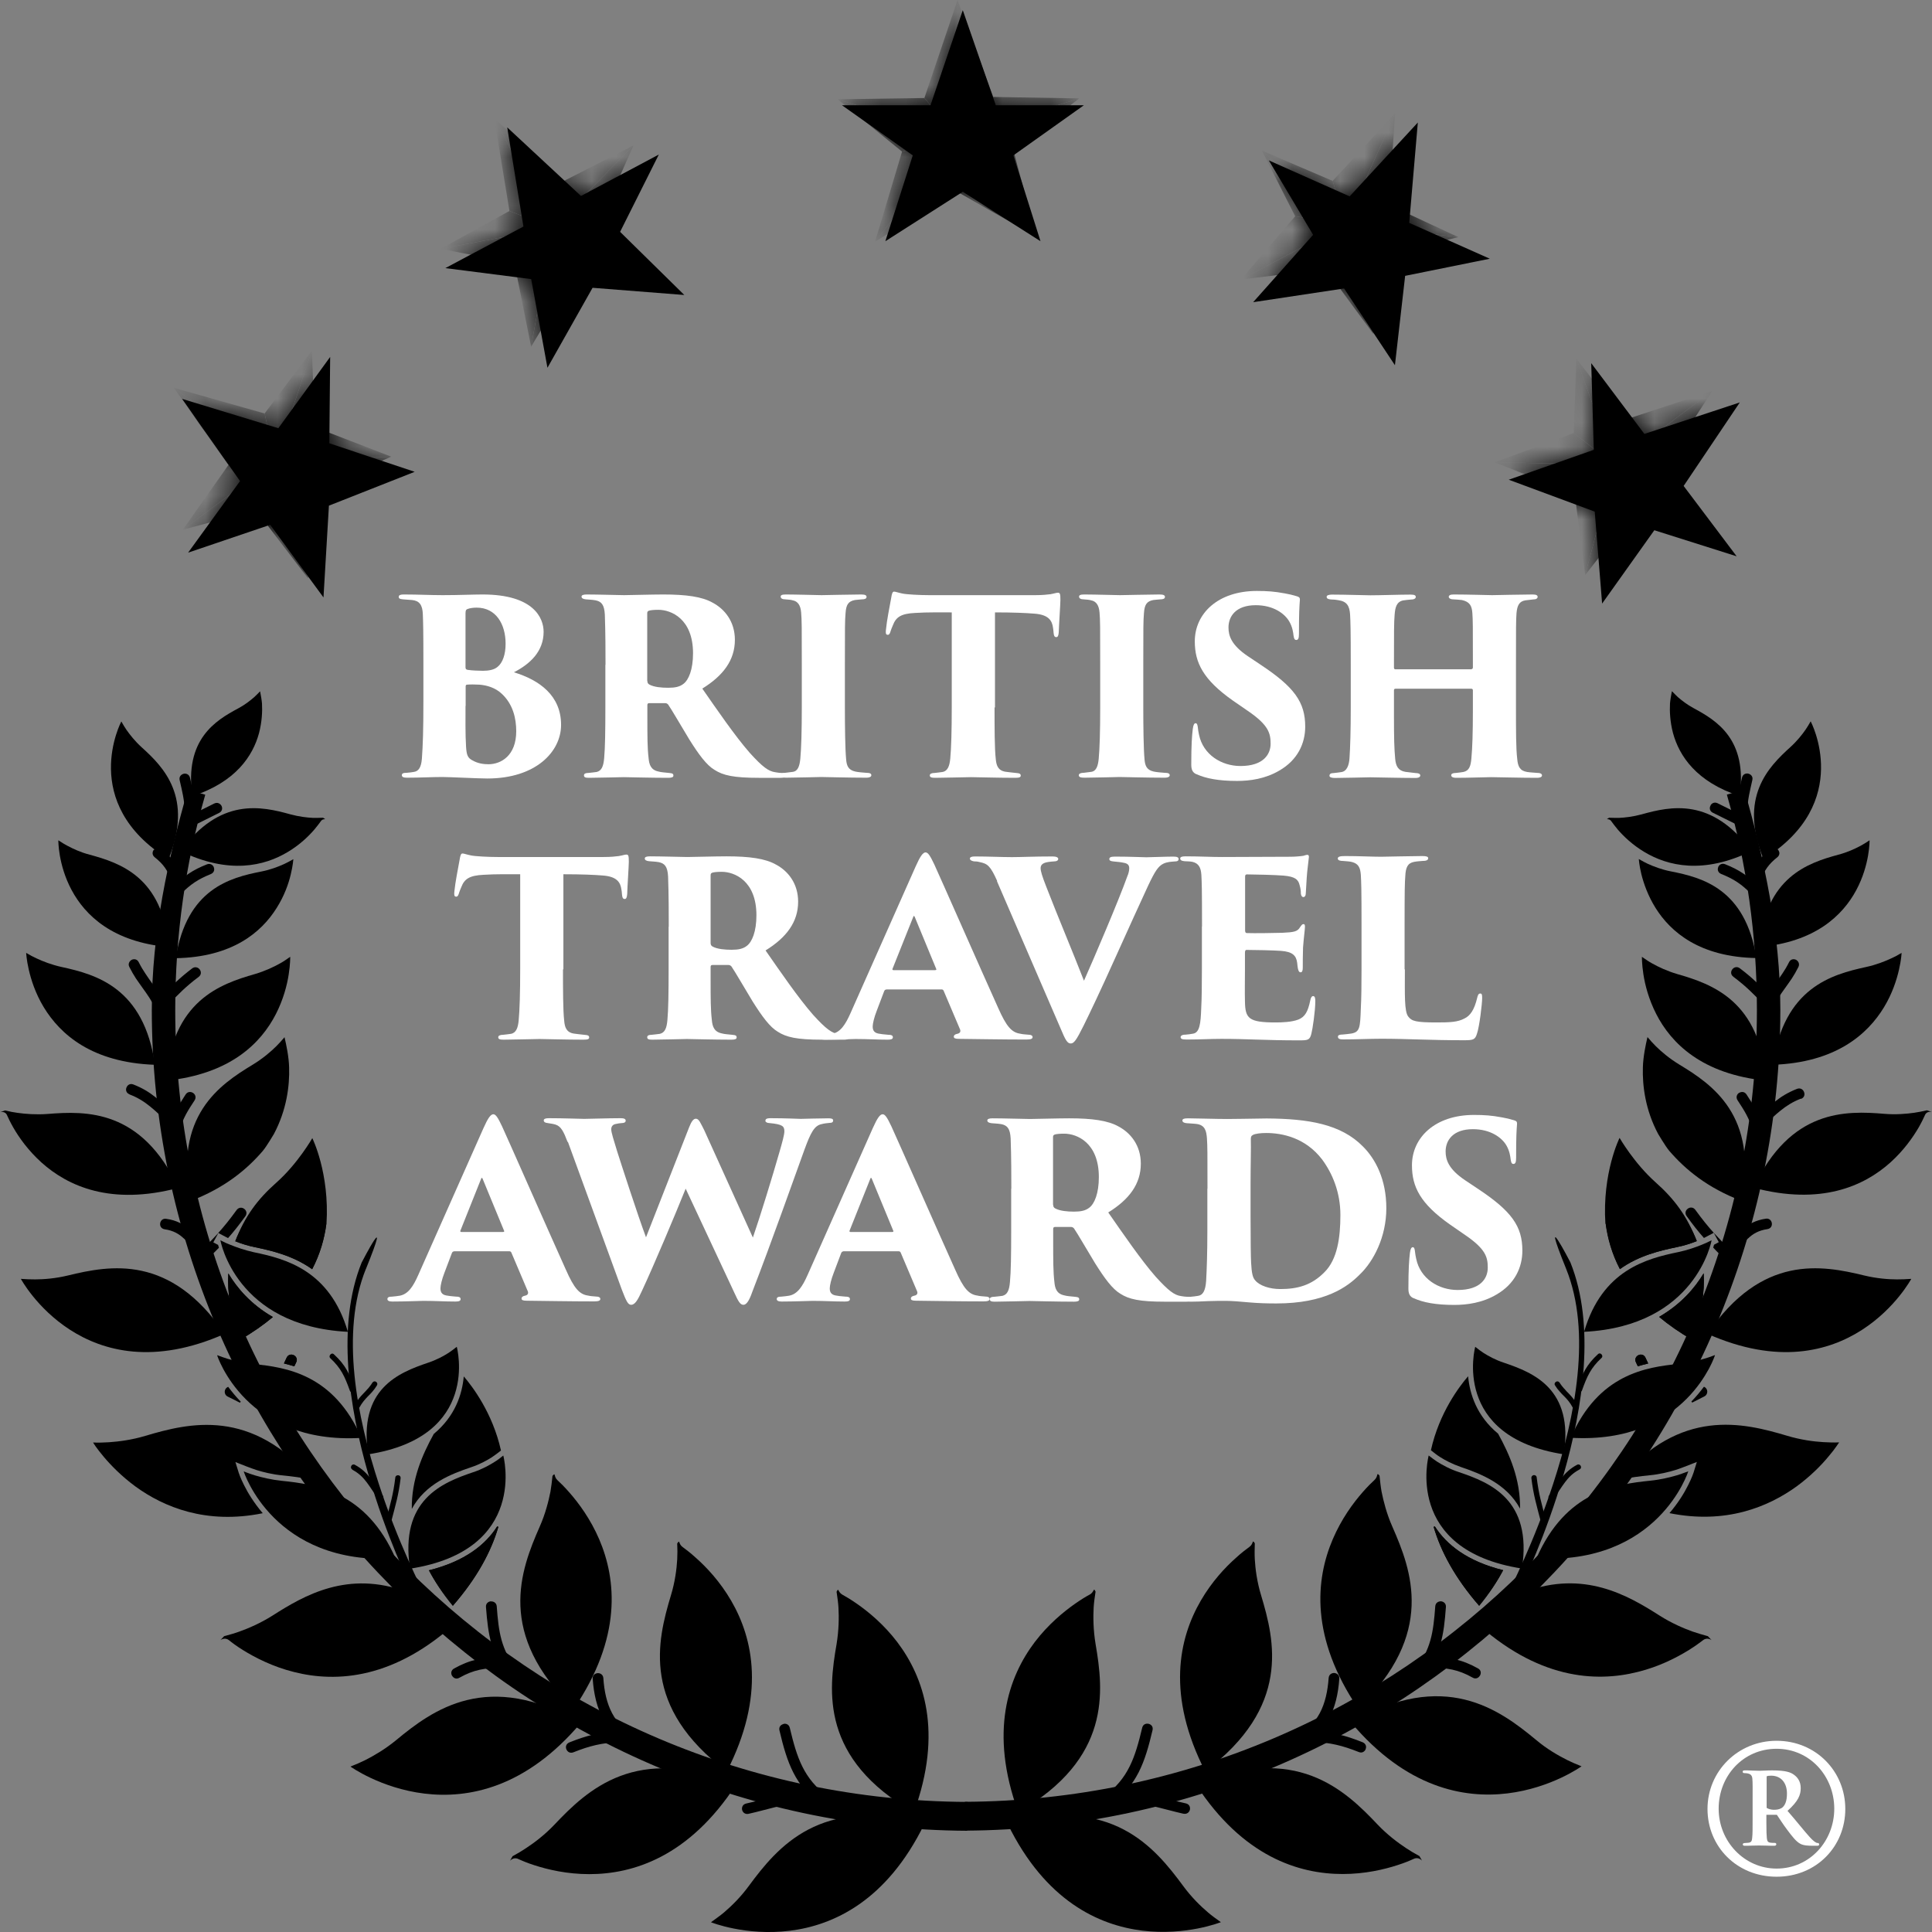 <?xml version="1.0" encoding="utf-8"?>
<svg xmlns="http://www.w3.org/2000/svg" fill="none" height="100%" overflow="visible" preserveAspectRatio="none" style="display: block;" viewBox="0 0 80 80" width="100%">
<rect x="0" y="0" width="80" height="80" fill="#808080" stroke="none"/>
<g clip-path="url(#clip0_0_232)" id="Layer_2">
<path d="M13.395 24.739L13.62 20.938L17.171 19.537L13.637 18.356L13.671 14.78L11.526 17.732L7.541 16.517L9.94 19.92L7.789 22.884L11.188 21.731L13.395 24.739Z" fill="#CEC8B9" id="SVGID" style="fill:#CEC8B9;fill:color(display-p3 0.808 0.784 0.726);fill-opacity:1;"/>
<g id="Clip path group">
<mask height="11" id="mask0_0_232" maskUnits="userSpaceOnUse" style="mask-type:luminance" width="11" x="7" y="14">
<g id="clippath">
<path d="M13.395 24.739L13.62 20.938L17.171 19.537L13.637 18.356L13.671 14.78L11.526 17.732L7.541 16.517L9.94 19.92L7.789 22.884L11.188 21.731L13.395 24.739Z" fill="white" id="SVGID-2" style="fill:white;fill-opacity:1;"/>
</g>
</mask>
<g mask="url(#mask0_0_232)">
<g id="Group">
<path d="M10.958 17.121L11.383 19.096L7.197 16.057L10.958 17.121Z" fill="#86764F" id="Vector" style="fill:#86764F;fill:color(display-p3 0.525 0.463 0.31);fill-opacity:1;"/>
<path d="M13.034 17.687L11.383 19.096L12.915 14.521L13.034 17.687Z" fill="#86764F" id="Vector_2" style="fill:#86764F;fill:color(display-p3 0.525 0.463 0.31);fill-opacity:1;"/>
<path d="M10.958 17.121L11.383 19.096L12.915 14.521L10.958 17.121Z" fill="#CEC8B9" id="Vector_3" style="fill:#CEC8B9;fill:color(display-p3 0.808 0.784 0.726);fill-opacity:1;"/>
<path d="M13.034 17.687L11.383 19.096L16.197 18.908L13.034 17.687Z" fill="#86764F" id="Vector_4" style="fill:#86764F;fill:color(display-p3 0.525 0.463 0.31);fill-opacity:1;"/>
<path d="M16.197 18.908L11.383 19.096L13.073 20.327L16.197 18.908Z" fill="#9E9172" id="Vector_5" style="fill:#9E9172;fill:color(display-p3 0.62 0.569 0.447);fill-opacity:1;"/>
<path d="M13.073 20.327L11.383 19.096L12.757 23.951L13.073 20.327Z" fill="#86764F" id="Vector_6" style="fill:#86764F;fill:color(display-p3 0.525 0.463 0.31);fill-opacity:1;"/>
<path d="M12.757 23.951L11.383 19.096L10.602 21.129L12.757 23.951Z" fill="#B6AD95" id="Vector_7" style="fill:#B6AD95;fill:color(display-p3 0.714 0.678 0.584);fill-opacity:1;"/>
<path d="M10.602 21.129L11.383 19.096L7.572 21.932L10.602 21.129Z" fill="#86764F" id="Vector_8" style="fill:#86764F;fill:color(display-p3 0.525 0.463 0.31);fill-opacity:1;"/>
<path d="M7.572 21.932L11.383 19.096L9.46 19.253L7.572 21.932Z" fill="#9E9172" id="Vector_9" style="fill:#9E9172;fill:color(display-p3 0.62 0.569 0.447);fill-opacity:1;"/>
<path d="M9.46 19.253L11.383 19.096L7.197 16.057L9.46 19.253Z" fill="#E7E4DC" id="Vector_10" style="fill:#E7E4DC;fill:color(display-p3 0.906 0.894 0.863);fill-opacity:1;"/>
</g>
</g>
</g>
<path d="M22.669 15.229L24.537 11.917L28.336 12.215L25.677 9.6L27.28 6.4L24.057 8.115L21.003 5.275L21.675 9.381L18.441 11.102L21.997 11.557L22.669 15.229Z" fill="#CEC8B9" id="SVGID-3" style="fill:#CEC8B9;fill:color(display-p3 0.808 0.784 0.726);fill-opacity:1;"/>
<g id="Clip path group_2">
<mask height="11" id="mask1_0_232" maskUnits="userSpaceOnUse" style="mask-type:luminance" width="11" x="18" y="5">
<g id="clippath-1">
<path d="M22.669 15.229L24.537 11.917L28.336 12.215L25.677 9.6L27.28 6.4L24.057 8.115L21.003 5.275L21.675 9.381L18.441 11.102L21.997 11.557L22.669 15.229Z" fill="white" id="SVGID-4" style="fill:white;fill-opacity:1;"/>
</g>
</mask>
<g mask="url(#mask1_0_232)">
<g id="Group_2">
<path d="M23.354 7.491L22.879 9.434L20.468 4.904L23.354 7.491Z" fill="#86764F" id="Vector_11" style="fill:#86764F;fill:color(display-p3 0.525 0.463 0.31);fill-opacity:1;"/>
<path d="M24.961 8.897L22.879 9.434L26.23 6.022L24.961 8.897Z" fill="#86764F" id="Vector_12" style="fill:#86764F;fill:color(display-p3 0.525 0.463 0.31);fill-opacity:1;"/>
<path d="M23.354 7.491L22.879 9.434L26.23 6.022L23.354 7.491Z" fill="#CEC8B9" id="Vector_13" style="fill:#CEC8B9;fill:color(display-p3 0.808 0.784 0.726);fill-opacity:1;"/>
<path d="M24.961 8.897L22.879 9.434L27.249 11.362L24.961 8.897Z" fill="#86764F" id="Vector_14" style="fill:#86764F;fill:color(display-p3 0.525 0.463 0.31);fill-opacity:1;"/>
<path d="M27.249 11.362L22.879 9.434L23.849 11.264L27.249 11.362Z" fill="#9E9172" id="Vector_15" style="fill:#9E9172;fill:color(display-p3 0.62 0.569 0.447);fill-opacity:1;"/>
<path d="M23.849 11.264L22.879 9.434L21.992 14.354L23.849 11.264Z" fill="#86764F" id="Vector_16" style="fill:#86764F;fill:color(display-p3 0.525 0.463 0.31);fill-opacity:1;"/>
<path d="M21.992 14.354L22.879 9.434L21.301 10.903L21.992 14.354Z" fill="#B6AD95" id="Vector_17" style="fill:#B6AD95;fill:color(display-p3 0.714 0.678 0.584);fill-opacity:1;"/>
<path d="M21.301 10.903L22.879 9.434L18.249 10.303L21.301 10.903Z" fill="#86764F" id="Vector_18" style="fill:#86764F;fill:color(display-p3 0.525 0.463 0.31);fill-opacity:1;"/>
<path d="M18.249 10.303L22.879 9.434L21.095 8.736L18.249 10.303Z" fill="#9E9172" id="Vector_19" style="fill:#9E9172;fill:color(display-p3 0.62 0.569 0.447);fill-opacity:1;"/>
<path d="M21.095 8.736L22.879 9.434L20.468 4.904L21.095 8.736Z" fill="#E7E4DC" id="Vector_20" style="fill:#E7E4DC;fill:color(display-p3 0.906 0.894 0.863);fill-opacity:1;"/>
</g>
</g>
</g>
<path d="M36.661 9.988L39.867 7.941L43.085 9.988L41.962 6.434L44.88 4.359H41.233L39.867 0.422L38.53 4.359H34.866L37.796 6.434L36.661 9.988Z" fill="#CEC8B9" id="SVGID-5" style="fill:#CEC8B9;fill:color(display-p3 0.808 0.784 0.726);fill-opacity:1;"/>
<g id="Clip path group_3">
<mask height="10" id="mask2_0_232" maskUnits="userSpaceOnUse" style="mask-type:luminance" width="11" x="34" y="0">
<g id="clippath-2">
<path d="M36.661 9.988L39.867 7.941L43.085 9.988L41.962 6.434L44.88 4.359H41.233L39.867 0.422L38.53 4.359H34.866L37.796 6.434L36.661 9.988Z" fill="white" id="SVGID-6" style="fill:white;fill-opacity:1;"/>
</g>
</mask>
<g mask="url(#mask2_0_232)">
<g id="Group_3">
<path d="M41.127 4.014L39.651 5.663V0L41.127 4.014Z" fill="#86764F" id="Vector_21" style="fill:#86764F;fill:color(display-p3 0.525 0.463 0.31);fill-opacity:1;"/>
<path d="M41.96 6.218L39.651 5.663L44.686 4.074L41.96 6.218Z" fill="#86764F" id="Vector_22" style="fill:#86764F;fill:color(display-p3 0.525 0.463 0.31);fill-opacity:1;"/>
<path d="M41.127 4.014L39.651 5.663L44.686 4.074L41.127 4.014Z" fill="#CEC8B9" id="Vector_23" style="fill:#CEC8B9;fill:color(display-p3 0.808 0.784 0.726);fill-opacity:1;"/>
<path d="M41.96 6.218L39.651 5.663L42.917 9.807L41.96 6.218Z" fill="#86764F" id="Vector_24" style="fill:#86764F;fill:color(display-p3 0.525 0.463 0.31);fill-opacity:1;"/>
<path d="M42.917 9.807L39.651 5.663V7.948L42.917 9.807Z" fill="#9E9172" id="Vector_25" style="fill:#9E9172;fill:color(display-p3 0.62 0.569 0.447);fill-opacity:1;"/>
<path d="M39.651 7.948V5.663L36.238 10.001L39.651 7.948Z" fill="#86764F" id="Vector_26" style="fill:#86764F;fill:color(display-p3 0.525 0.463 0.31);fill-opacity:1;"/>
<path d="M36.238 10.001L39.651 5.663L37.352 6.278L36.238 10.001Z" fill="#B6AD95" id="Vector_27" style="fill:#B6AD95;fill:color(display-p3 0.714 0.678 0.584);fill-opacity:1;"/>
<path d="M37.352 6.278L39.651 5.663L34.686 4.111L37.352 6.278Z" fill="#86764F" id="Vector_28" style="fill:#86764F;fill:color(display-p3 0.525 0.463 0.31);fill-opacity:1;"/>
<path d="M34.686 4.111L39.651 5.663L38.277 4.058L34.686 4.111Z" fill="#9E9172" id="Vector_29" style="fill:#9E9172;fill:color(display-p3 0.62 0.569 0.447);fill-opacity:1;"/>
<path d="M38.277 4.058L39.651 5.663V0L38.277 4.058Z" fill="#F3F1ED" id="Vector_30" style="fill:#F3F1ED;fill:color(display-p3 0.953 0.945 0.929);fill-opacity:1;"/>
</g>
</g>
</g>
<path d="M51.89 12.513L55.655 11.945L57.761 15.123L58.184 11.422L61.689 10.713L58.353 9.229L58.709 5.073L55.886 8.132L52.539 6.642L54.374 9.724L51.89 12.513Z" fill="#CEC8B9" id="SVGID-7" style="fill:#CEC8B9;fill:color(display-p3 0.808 0.784 0.726);fill-opacity:1;"/>
<g id="Clip path group_4">
<mask height="11" id="mask3_0_232" maskUnits="userSpaceOnUse" style="mask-type:luminance" width="11" x="51" y="5">
<g id="clippath-3">
<path d="M51.89 12.513L55.655 11.945L57.761 15.123L58.184 11.422L61.689 10.713L58.353 9.229L58.709 5.073L55.886 8.132L52.539 6.642L54.374 9.724L51.89 12.513Z" fill="white" id="SVGID-8" style="fill:white;fill-opacity:1;"/>
</g>
</mask>
<g mask="url(#mask3_0_232)">
<g id="Group_4">
<path d="M57.514 8.482L55.721 9.286L57.768 4.69L57.514 8.482Z" fill="#86764F" id="Vector_31" style="fill:#86764F;fill:color(display-p3 0.525 0.463 0.31);fill-opacity:1;"/>
<path d="M57.393 10.574L55.721 9.286L60.382 9.818L57.393 10.574Z" fill="#86764F" id="Vector_32" style="fill:#86764F;fill:color(display-p3 0.525 0.463 0.31);fill-opacity:1;"/>
<path d="M57.514 8.482L55.721 9.286L60.382 9.818L57.514 8.482Z" fill="#CEC8B9" id="Vector_33" style="fill:#CEC8B9;fill:color(display-p3 0.808 0.784 0.726);fill-opacity:1;"/>
<path d="M57.393 10.574L55.721 9.286L56.87 13.83L57.393 10.574Z" fill="#86764F" id="Vector_34" style="fill:#86764F;fill:color(display-p3 0.525 0.463 0.31);fill-opacity:1;"/>
<path d="M56.87 13.83L55.721 9.286L54.895 11.144L56.87 13.83Z" fill="#9E9172" id="Vector_35" style="fill:#9E9172;fill:color(display-p3 0.62 0.569 0.447);fill-opacity:1;"/>
<path d="M54.895 11.144L55.721 9.286L51.382 11.575L54.895 11.144Z" fill="#86764F" id="Vector_36" style="fill:#86764F;fill:color(display-p3 0.525 0.463 0.31);fill-opacity:1;"/>
<path d="M51.382 11.575L55.721 9.286L53.631 8.956L51.382 11.575Z" fill="#B6AD95" id="Vector_37" style="fill:#B6AD95;fill:color(display-p3 0.714 0.678 0.584);fill-opacity:1;"/>
<path d="M53.631 8.956L55.721 9.286L52.252 6.237L53.631 8.956Z" fill="#86764F" id="Vector_38" style="fill:#86764F;fill:color(display-p3 0.525 0.463 0.31);fill-opacity:1;"/>
<path d="M52.252 6.237L55.721 9.286L55.183 7.491L52.252 6.237Z" fill="#9E9172" id="Vector_39" style="fill:#9E9172;fill:color(display-p3 0.62 0.569 0.447);fill-opacity:1;"/>
<path d="M55.183 7.491L55.721 9.286L57.768 4.69L55.183 7.491Z" fill="#E7E4DC" id="Vector_40" style="fill:#E7E4DC;fill:color(display-p3 0.906 0.894 0.863);fill-opacity:1;"/>
</g>
</g>
</g>
<path d="M62.474 19.864L66.035 21.185L66.34 24.993L68.502 21.956L71.911 23.035L69.716 20.122L72.041 16.664L68.09 17.968L65.889 15.038L65.996 18.626L62.474 19.864Z" fill="#CEC8B9" id="SVGID-9" style="fill:#CEC8B9;fill:color(display-p3 0.808 0.784 0.726);fill-opacity:1;"/>
<g id="Clip path group_5">
<mask height="10" id="mask4_0_232" maskUnits="userSpaceOnUse" style="mask-type:luminance" width="11" x="62" y="15">
<g id="clippath-4">
<path d="M62.474 19.864L66.035 21.185L66.34 24.993L68.502 21.956L71.911 23.035L69.716 20.122L72.041 16.664L68.09 17.968L65.889 15.038L65.996 18.626L62.474 19.864Z" fill="white" id="SVGID-10" style="fill:white;fill-opacity:1;"/>
</g>
</mask>
<g mask="url(#mask4_0_232)">
<g id="Group_5">
<path d="M68.819 19.407L66.841 19.243L70.898 16.191L68.819 19.407Z" fill="#86764F" id="Vector_41" style="fill:#86764F;fill:color(display-p3 0.525 0.463 0.31);fill-opacity:1;"/>
<path d="M67.69 21.194L66.841 19.243L70.694 21.995L67.69 21.194Z" fill="#86764F" id="Vector_42" style="fill:#86764F;fill:color(display-p3 0.525 0.463 0.31);fill-opacity:1;"/>
<path d="M68.819 19.407L66.841 19.243L70.694 21.995L68.819 19.407Z" fill="#CEC8B9" id="Vector_43" style="fill:#CEC8B9;fill:color(display-p3 0.808 0.784 0.726);fill-opacity:1;"/>
<path d="M67.689 21.194L66.841 19.243L65.639 23.811L67.689 21.194Z" fill="#86764F" id="Vector_44" style="fill:#86764F;fill:color(display-p3 0.525 0.463 0.31);fill-opacity:1;"/>
<path d="M65.639 23.811L66.841 19.243L65.208 20.474L65.639 23.811Z" fill="#9E9172" id="Vector_45" style="fill:#9E9172;fill:color(display-p3 0.62 0.569 0.447);fill-opacity:1;"/>
<path d="M65.208 20.474L66.841 19.243L61.898 19.142L65.208 20.474Z" fill="#86764F" id="Vector_46" style="fill:#86764F;fill:color(display-p3 0.525 0.463 0.31);fill-opacity:1;"/>
<path d="M61.898 19.142L66.841 19.243L65.165 17.93L61.898 19.142Z" fill="#B6AD95" id="Vector_47" style="fill:#B6AD95;fill:color(display-p3 0.714 0.678 0.584);fill-opacity:1;"/>
<path d="M65.165 17.93L66.841 19.243L65.276 14.858L65.165 17.93Z" fill="#86764F" id="Vector_48" style="fill:#86764F;fill:color(display-p3 0.525 0.463 0.31);fill-opacity:1;"/>
<path d="M65.276 14.858L66.841 19.243L67.249 17.393L65.276 14.858Z" fill="#9E9172" id="Vector_49" style="fill:#9E9172;fill:color(display-p3 0.62 0.569 0.447);fill-opacity:1;"/>
<path d="M67.249 17.393L66.841 19.243L70.898 16.191L67.249 17.393Z" fill="#E7E4DC" id="Vector_50" style="fill:#E7E4DC;fill:color(display-p3 0.906 0.894 0.863);fill-opacity:1;"/>
</g>
</g>
</g>
<g id="Vector_51">
<path d="M40.054 74.989C21.715 74.899 6.881 60.08 6.881 41.814C6.881 38.692 7.315 35.667 8.139 32.804C7.315 35.667 6.661 38.687 6.661 41.814C6.661 60.08 21.715 75.338 40.054 75.433" fill="#86764F" style="fill:#86764F;fill:color(display-p3 0.525 0.463 0.31);fill-opacity:1;"/>
<path d="M40.054 74.989C21.715 74.899 6.881 60.08 6.881 41.814C6.881 38.692 7.315 35.667 8.139 32.804C7.315 35.667 6.661 38.687 6.661 41.814C6.661 60.08 21.715 75.338 40.054 75.433" stroke="#86764F" stroke-miterlimit="3.86" stroke-width="0.75" style="stroke:#86764F;stroke:color(display-p3 0.525 0.463 0.31);stroke-opacity:1;"/>
</g>
<g id="Vector_52">
<path d="M39.952 74.984C58.291 74.894 73.125 60.075 73.125 41.808C73.125 38.687 72.69 35.661 71.866 32.799C72.69 35.661 73.345 38.681 73.345 41.808C73.345 60.075 58.291 75.332 39.952 75.428" fill="#86764F" style="fill:#86764F;fill:color(display-p3 0.525 0.463 0.31);fill-opacity:1;"/>
<path d="M39.952 74.984C58.291 74.894 73.125 60.075 73.125 41.808C73.125 38.687 72.69 35.661 71.866 32.799C72.69 35.661 73.345 38.681 73.345 41.808C73.345 60.075 58.291 75.332 39.952 75.428" stroke="#86764F" stroke-miterlimit="3.86" stroke-width="0.75" style="stroke:#86764F;stroke:color(display-p3 0.525 0.463 0.31);stroke-opacity:1;"/>
</g>
<path clip-rule="evenodd" d="M6.875 44.755C7.118 41.437 9.122 40.745 10.55 40.335C10.973 40.211 11.34 40.037 11.6 39.89C11.707 39.834 11.87 39.722 12.017 39.62C12.017 39.62 12.023 39.913 11.955 40.346C11.887 40.79 11.735 41.381 11.425 41.988C10.809 43.192 9.539 44.479 6.869 44.749L6.875 44.755Z" fill="#86764F" fill-rule="evenodd" id="Vector_53" style="fill:#86764F;fill:color(display-p3 0.525 0.463 0.31);fill-opacity:1;"/>
<path d="M8.828 51.442L9.031 51.549L9.065 51.667C8.952 51.779 8.834 51.903 8.704 52.032C8.602 52.134 8.472 52.111 8.393 52.032C8.314 51.954 8.292 51.824 8.393 51.723C8.614 51.509 8.794 51.324 8.958 51.144C8.958 51.144 8.958 51.144 9.043 51.054L8.834 51.442H8.828ZM9.799 50.103C9.884 49.991 10.013 49.985 10.109 50.053C10.2 50.12 10.245 50.244 10.16 50.362C9.895 50.728 9.68 50.998 9.443 51.267L9.325 51.206L9.037 51.054C9.291 50.773 9.517 50.491 9.799 50.103Z" fill="#86764F" id="Vector_54" style="fill:#86764F;fill:color(display-p3 0.525 0.463 0.31);fill-opacity:1;"/>
<path clip-rule="evenodd" d="M17.758 65.024C19.253 64.652 20.111 63.955 20.586 63.207L20.636 63.224C20.337 64.248 19.75 65.344 18.751 66.491C18.334 65.98 18.006 65.49 17.758 65.018V65.024ZM19.208 56.998C19.553 57.403 20.399 58.505 20.744 60.063C20.625 60.159 20.473 60.271 20.371 60.339C20.162 60.474 19.863 60.637 19.508 60.755C18.689 61.031 17.611 61.441 17.052 62.481C17.035 61.261 17.487 60.238 17.961 59.377C18.853 58.635 19.135 57.729 19.203 57.004L19.208 56.998Z" fill="#86764F" fill-rule="evenodd" id="Vector_55" style="fill:#86764F;fill:color(display-p3 0.525 0.463 0.31);fill-opacity:1;"/>
<path d="M17.758 65.024C19.253 64.652 20.111 63.955 20.586 63.207L20.636 63.224C20.337 64.248 19.75 65.344 18.751 66.491C18.334 65.98 18.006 65.49 17.758 65.018V65.024Z" fill="#86764F" id="Vector_56" style="fill:#86764F;fill:color(display-p3 0.525 0.463 0.31);fill-opacity:1;"/>
<path clip-rule="evenodd" d="M18.971 67.11C16.363 69.534 13.942 69.68 12.181 69.236C11.295 69.016 10.567 68.64 10.059 68.325C9.805 68.167 9.607 68.021 9.477 67.914C9.302 67.779 9.127 67.914 9.127 67.914L9.28 67.751C9.488 67.695 9.731 67.627 9.912 67.56C10.29 67.425 10.787 67.211 11.278 66.902C12.599 66.058 14.405 65.007 16.86 65.918L16.922 66.047L17.667 66.643L17.933 66.424C18.271 66.615 18.616 66.84 18.971 67.11Z" fill="#86764F" fill-rule="evenodd" id="Vector_57" style="fill:#86764F;fill:color(display-p3 0.525 0.463 0.31);fill-opacity:1;"/>
<path d="M10.871 62.661C8.535 63.134 6.779 62.403 5.611 61.554C5.029 61.126 4.589 60.671 4.295 60.322C4.149 60.148 4.036 60.001 3.962 59.895C3.889 59.793 3.855 59.731 3.855 59.731C4.07 59.743 4.324 59.731 4.516 59.72C4.916 59.692 5.458 59.625 6.017 59.456C7.835 58.916 10.409 58.281 12.971 61.289C12.514 61.182 12.079 61.132 11.69 61.092C11.278 61.053 10.9 60.958 10.629 60.873C10.516 60.839 10.341 60.772 10.177 60.71L9.748 60.541L9.884 60.98C9.884 60.98 9.951 61.194 10.109 61.503C10.262 61.812 10.51 62.223 10.877 62.656L10.871 62.661Z" fill="#86764F" id="Vector_58" style="fill:#86764F;fill:color(display-p3 0.525 0.463 0.31);fill-opacity:1;"/>
<path clip-rule="evenodd" d="M11.3 54.535C10.911 54.861 10.454 55.182 9.929 55.485C9.534 54.411 9.409 53.506 9.455 52.73C9.81 53.326 10.386 54.012 11.3 54.535ZM13.513 50.683C13.434 51.279 13.259 51.92 12.926 52.555C12.136 51.993 11.261 51.791 10.561 51.644C10.251 51.582 9.963 51.487 9.742 51.397C10.138 50.368 10.866 49.637 11.532 49.057C11.938 49.642 12.565 50.238 13.519 50.683H13.513Z" fill="#86764F" fill-rule="evenodd" id="Vector_59" style="fill:#86764F;fill:color(display-p3 0.525 0.463 0.31);fill-opacity:1;"/>
<path d="M11.3 54.535C10.911 54.861 10.454 55.182 9.929 55.485C9.534 54.411 9.409 53.506 9.455 52.73C9.81 53.326 10.386 54.012 11.3 54.535Z" fill="#86764F" id="Vector_60" style="fill:#86764F;fill:color(display-p3 0.525 0.463 0.31);fill-opacity:1;"/>
<path d="M13.513 50.683C13.434 51.279 13.259 51.92 12.926 52.555C12.136 51.993 11.261 51.791 10.561 51.644C10.251 51.582 9.963 51.487 9.742 51.397C10.138 50.368 10.657 49.665 11.447 48.967C12.333 48.18 12.932 47.128 12.932 47.128C12.932 47.128 13.654 48.574 13.519 50.683H13.513Z" fill="#86764F" id="Vector_61" style="fill:#86764F;fill:color(display-p3 0.525 0.463 0.31);fill-opacity:1;"/>
<path d="M9.302 55.232C3.471 57.814 0.864 52.955 0.864 52.955C1.061 52.971 1.293 52.977 1.456 52.977C1.818 52.977 2.303 52.938 2.817 52.814C4.555 52.392 7.056 51.92 9.302 55.232Z" fill="#86764F" id="Vector_62" style="fill:#86764F;fill:color(display-p3 0.525 0.463 0.31);fill-opacity:1;"/>
<path d="M11.78 42.944C11.859 43.276 11.961 43.765 11.972 44.204C11.995 44.963 11.87 45.964 11.34 46.96C11.374 46.898 11.046 47.466 10.877 47.663C10.222 48.422 9.313 49.187 7.885 49.732C7.197 46.2 9.088 44.918 10.465 44.086C10.871 43.838 11.204 43.557 11.436 43.327C11.537 43.225 11.673 43.079 11.786 42.944H11.78Z" fill="#86764F" id="Vector_63" style="fill:#86764F;fill:color(display-p3 0.525 0.463 0.31);fill-opacity:1;"/>
<path clip-rule="evenodd" d="M7.389 49.187C4.595 49.929 2.811 49.119 1.716 48.135C1.168 47.64 0.785 47.1 0.548 46.684C0.429 46.476 0.344 46.296 0.288 46.172C0.209 45.992 0 46.054 0 46.054L0.209 45.981C0.389 46.026 0.593 46.065 0.734 46.082C1.056 46.127 1.496 46.161 1.964 46.127C3.567 45.998 5.859 45.925 7.389 49.187Z" fill="#86764F" fill-rule="evenodd" id="Vector_64" style="fill:#86764F;fill:color(display-p3 0.525 0.463 0.31);fill-opacity:1;"/>
<path d="M6.418 44.091C3.81 44.001 2.495 42.832 1.812 41.707C1.468 41.139 1.287 40.571 1.191 40.149C1.095 39.733 1.084 39.457 1.084 39.457C1.231 39.547 1.394 39.632 1.507 39.682C1.772 39.806 2.139 39.952 2.557 40.042C3.974 40.352 5.961 40.891 6.418 44.097V44.091Z" fill="#86764F" id="Vector_65" style="fill:#86764F;fill:color(display-p3 0.525 0.463 0.31);fill-opacity:1;"/>
<path clip-rule="evenodd" d="M7.276 39.677C7.733 36.797 9.534 36.342 10.815 36.089C11.193 36.016 11.526 35.886 11.763 35.779C11.859 35.734 12.012 35.656 12.147 35.577C12.147 35.577 12.13 35.836 12.04 36.207C11.95 36.589 11.774 37.095 11.453 37.601C10.826 38.602 9.618 39.637 7.27 39.677H7.276Z" fill="#86764F" fill-rule="evenodd" id="Vector_66" style="fill:#86764F;fill:color(display-p3 0.525 0.463 0.31);fill-opacity:1;"/>
<path d="M6.988 39.215C2.354 38.81 2.416 34.795 2.416 34.795C2.546 34.885 2.692 34.969 2.788 35.02C3.02 35.144 3.342 35.296 3.714 35.391C4.973 35.734 6.734 36.313 6.988 39.215Z" fill="#86764F" id="Vector_67" style="fill:#86764F;fill:color(display-p3 0.525 0.463 0.31);fill-opacity:1;"/>
<path d="M6.977 35.577C3.229 33.248 5.024 29.874 5.024 29.874C5.097 30.009 5.182 30.139 5.238 30.223C5.379 30.425 5.588 30.69 5.859 30.937C6.779 31.769 8.015 33.012 6.977 35.582V35.577Z" fill="#86764F" id="Vector_68" style="fill:#86764F;fill:color(display-p3 0.525 0.463 0.31);fill-opacity:1;"/>
<path d="M7.479 35.239C9.116 33.001 10.832 33.389 12.028 33.721C12.379 33.816 12.717 33.856 12.966 33.867C13.067 33.867 13.225 33.867 13.377 33.861C13.44 33.901 13.462 33.912 13.462 33.918C13.462 33.929 13.355 33.901 13.287 34.002C13.225 34.087 13.135 34.21 13.016 34.351C12.774 34.632 12.407 34.986 11.916 35.279C10.95 35.858 9.483 36.218 7.479 35.245V35.239Z" fill="#86764F" id="Vector_69" style="fill:#86764F;fill:color(display-p3 0.525 0.463 0.31);fill-opacity:1;"/>
<path d="M10.77 28.626C10.804 28.8 10.838 28.997 10.849 29.137C10.866 29.452 10.849 29.885 10.725 30.358C10.471 31.297 9.765 32.382 7.964 32.967C7.631 30.616 8.924 29.835 9.861 29.334C10.138 29.188 10.363 29.008 10.527 28.867C10.589 28.811 10.68 28.716 10.77 28.626Z" fill="#86764F" id="Vector_70" style="fill:#86764F;fill:color(display-p3 0.525 0.463 0.31);fill-opacity:1;"/>
<path d="M23.758 70.749C20.546 67.661 21.551 65.029 22.347 63.218C22.584 62.684 22.714 62.161 22.793 61.767C22.826 61.582 22.855 61.329 22.877 61.115C23.018 60.946 22.917 61.137 23.081 61.289C23.205 61.402 23.38 61.576 23.577 61.801C23.972 62.251 24.452 62.903 24.813 63.741C25.525 65.406 25.762 67.807 23.764 70.754L23.758 70.749Z" fill="#86764F" id="Vector_71" style="fill:#86764F;fill:color(display-p3 0.525 0.463 0.31);fill-opacity:1;"/>
<path d="M24.057 71.334C19.496 76.738 14.512 73.15 14.512 73.15C14.715 73.071 14.947 72.97 15.116 72.886C15.472 72.706 15.94 72.436 16.392 72.065C17.921 70.799 20.191 69.118 24.051 71.339L24.057 71.334Z" fill="#86764F" id="Vector_72" style="fill:#86764F;fill:color(display-p3 0.525 0.463 0.31);fill-opacity:1;"/>
<path d="M30.102 73.358C26.541 70.687 27.212 67.954 27.782 66.058C27.952 65.502 28.02 64.962 28.042 64.568C28.053 64.377 28.053 64.124 28.042 63.91C28.166 63.73 28.082 63.927 28.262 64.056C28.398 64.157 28.595 64.304 28.815 64.506C29.261 64.9 29.82 65.496 30.277 66.283C31.186 67.847 31.711 70.203 30.091 73.364L30.102 73.358Z" fill="#86764F" id="Vector_73" style="fill:#86764F;fill:color(display-p3 0.525 0.463 0.31);fill-opacity:1;"/>
<path clip-rule="evenodd" d="M30.475 73.904C28.533 76.884 26.219 77.604 24.401 77.604C23.487 77.604 22.691 77.419 22.121 77.233C21.839 77.143 21.613 77.047 21.455 76.974C21.252 76.884 21.116 77.053 21.116 77.053L21.224 76.862C21.415 76.761 21.63 76.631 21.788 76.524C22.121 76.305 22.556 75.979 22.956 75.557C24.317 74.117 26.366 72.171 30.475 73.904Z" fill="#86764F" fill-rule="evenodd" id="Vector_74" style="fill:#86764F;fill:color(display-p3 0.525 0.463 0.31);fill-opacity:1;"/>
<path d="M24.746 69.281C24.858 69.275 24.971 69.343 24.983 69.483C25.056 70.58 25.406 71.457 26.405 71.941C26.535 72.003 26.558 72.132 26.507 72.233C26.456 72.335 26.343 72.397 26.213 72.335C25.062 71.778 24.633 70.782 24.542 69.517C24.531 69.371 24.633 69.292 24.746 69.281Z" fill="#86764F" id="Vector_75" style="fill:#86764F;fill:color(display-p3 0.525 0.463 0.31);fill-opacity:1;"/>
<path d="M23.453 72.436C23.408 72.329 23.442 72.205 23.577 72.149C24.294 71.862 24.836 71.722 25.637 71.694C25.779 71.694 25.863 71.795 25.869 71.907C25.869 72.02 25.801 72.132 25.654 72.138C24.909 72.166 24.407 72.295 23.741 72.56C23.605 72.61 23.498 72.543 23.453 72.436Z" fill="#86764F" id="Vector_76" style="fill:#86764F;fill:color(display-p3 0.525 0.463 0.31);fill-opacity:1;"/>
<path d="M20.332 66.311C20.445 66.306 20.557 66.373 20.569 66.514C20.648 67.588 20.749 68.302 21.404 69.14C21.494 69.253 21.455 69.376 21.365 69.45C21.274 69.523 21.144 69.523 21.054 69.41C20.332 68.493 20.213 67.717 20.123 66.542C20.111 66.401 20.213 66.317 20.326 66.306L20.332 66.311Z" fill="#86764F" id="Vector_77" style="fill:#86764F;fill:color(display-p3 0.525 0.463 0.31);fill-opacity:1;"/>
<path d="M18.717 69.388C18.661 69.287 18.678 69.157 18.802 69.09C19.474 68.713 19.999 68.623 20.789 68.623C20.936 68.623 21.009 68.73 21.009 68.842C21.009 68.955 20.93 69.061 20.789 69.061C20.089 69.061 19.62 69.135 19.022 69.472C18.898 69.545 18.779 69.489 18.723 69.393L18.717 69.388Z" fill="#86764F" id="Vector_78" style="fill:#86764F;fill:color(display-p3 0.525 0.463 0.31);fill-opacity:1;"/>
<path d="M11.758 56.458C11.791 56.38 11.831 56.295 11.87 56.217C11.932 56.087 12.062 56.065 12.164 56.115C12.266 56.166 12.328 56.284 12.266 56.408L12.187 56.576C12.04 56.532 11.899 56.492 11.758 56.458Z" fill="#86764F" id="Vector_79" style="fill:#86764F;fill:color(display-p3 0.525 0.463 0.31);fill-opacity:1;"/>
<path d="M11.758 56.458C11.791 56.38 11.831 56.295 11.87 56.217C11.932 56.087 12.062 56.065 12.164 56.115C12.266 56.166 12.328 56.284 12.266 56.408L12.187 56.576C12.04 56.532 11.899 56.492 11.758 56.458Z" fill="#86764F" id="Vector_80" style="fill:#86764F;fill:color(display-p3 0.525 0.463 0.31);fill-opacity:1;"/>
<path d="M9.449 57.426C9.596 57.623 9.765 57.831 9.968 58.039L9.934 58.084C9.782 58.005 9.618 57.921 9.432 57.831C9.257 57.746 9.263 57.499 9.449 57.426Z" fill="#86764F" id="Vector_81" style="fill:#86764F;fill:color(display-p3 0.525 0.463 0.31);fill-opacity:1;"/>
<path d="M7.626 51.296C7.417 51.093 7.174 50.953 6.819 50.902C6.677 50.879 6.615 50.767 6.632 50.654C6.649 50.542 6.74 50.446 6.881 50.469C7.298 50.525 7.598 50.688 7.852 50.913C7.976 51.026 8.094 51.155 8.213 51.296C8.331 51.436 8.444 51.594 8.574 51.757C8.664 51.869 8.625 51.999 8.535 52.066C8.444 52.139 8.314 52.139 8.224 52.027C8.117 51.886 8.021 51.757 7.925 51.633C7.829 51.509 7.733 51.397 7.631 51.296H7.626Z" fill="#86764F" id="Vector_82" style="fill:#86764F;fill:color(display-p3 0.525 0.463 0.31);fill-opacity:1;"/>
<path d="M5.362 45.312C5.227 45.261 5.193 45.132 5.238 45.031C5.278 44.924 5.391 44.851 5.526 44.907C5.899 45.053 6.181 45.227 6.44 45.435C6.7 45.644 6.948 45.885 7.248 46.155C7.355 46.251 7.338 46.38 7.265 46.465C7.185 46.549 7.061 46.577 6.954 46.481C6.677 46.234 6.452 46.004 6.209 45.812C5.966 45.615 5.712 45.452 5.362 45.317V45.312Z" fill="#86764F" id="Vector_83" style="fill:#86764F;fill:color(display-p3 0.525 0.463 0.31);fill-opacity:1;"/>
<path d="M7.993 45.255C8.089 45.317 8.134 45.441 8.06 45.559C7.767 46.004 7.581 46.296 7.423 46.825C7.383 46.96 7.259 47.005 7.146 46.971C7.039 46.937 6.96 46.836 6.999 46.695C7.174 46.122 7.372 45.807 7.688 45.317C7.767 45.199 7.897 45.194 7.993 45.255Z" fill="#86764F" id="Vector_84" style="fill:#86764F;fill:color(display-p3 0.525 0.463 0.31);fill-opacity:1;"/>
<path d="M7.959 40.098C8.072 40.014 8.202 40.053 8.269 40.143C8.337 40.233 8.343 40.363 8.224 40.453C7.953 40.655 7.75 40.83 7.552 41.015C7.355 41.201 7.169 41.398 6.92 41.639C6.819 41.741 6.689 41.718 6.61 41.639C6.531 41.561 6.508 41.431 6.61 41.33C6.864 41.077 7.061 40.874 7.265 40.683C7.468 40.492 7.677 40.312 7.959 40.098Z" fill="#86764F" id="Vector_85" style="fill:#86764F;fill:color(display-p3 0.525 0.463 0.31);fill-opacity:1;"/>
<path d="M5.628 40.515C5.537 40.374 5.447 40.222 5.357 40.042C5.289 39.913 5.357 39.8 5.453 39.744C5.554 39.694 5.684 39.716 5.746 39.845C5.836 40.025 5.927 40.177 6.023 40.318C6.113 40.458 6.209 40.588 6.299 40.717C6.486 40.976 6.672 41.24 6.852 41.606C6.915 41.735 6.852 41.847 6.751 41.898C6.649 41.949 6.519 41.926 6.457 41.797C6.277 41.426 6.09 41.167 5.904 40.908C5.814 40.779 5.718 40.65 5.628 40.515Z" fill="#86764F" id="Vector_86" style="fill:#86764F;fill:color(display-p3 0.525 0.463 0.31);fill-opacity:1;"/>
<path d="M8.851 35.909C8.896 36.016 8.862 36.139 8.726 36.195C8.207 36.404 7.891 36.612 7.479 37.028C7.377 37.129 7.248 37.106 7.169 37.028C7.084 36.949 7.067 36.82 7.169 36.718C7.637 36.257 7.987 36.021 8.568 35.791C8.704 35.74 8.811 35.807 8.856 35.914L8.851 35.909Z" fill="#86764F" id="Vector_87" style="fill:#86764F;fill:color(display-p3 0.525 0.463 0.31);fill-opacity:1;"/>
<path d="M6.373 35.194C6.44 35.104 6.57 35.071 6.683 35.155C7.106 35.487 7.349 35.813 7.53 36.358C7.575 36.493 7.496 36.6 7.389 36.634C7.281 36.668 7.157 36.634 7.106 36.493C6.954 36.044 6.757 35.774 6.407 35.498C6.294 35.408 6.299 35.279 6.367 35.189L6.373 35.194Z" fill="#86764F" id="Vector_88" style="fill:#86764F;fill:color(display-p3 0.525 0.463 0.31);fill-opacity:1;"/>
<path d="M9.172 33.367C9.223 33.468 9.201 33.597 9.076 33.659L8.196 34.098C8.066 34.165 7.953 34.098 7.897 34.002C7.846 33.901 7.868 33.772 7.993 33.71L8.873 33.271C9.003 33.209 9.116 33.271 9.172 33.367Z" fill="#86764F" id="Vector_89" style="fill:#86764F;fill:color(display-p3 0.525 0.463 0.31);fill-opacity:1;"/>
<path d="M7.603 32.039C7.716 32.017 7.835 32.068 7.868 32.208C7.981 32.714 8.066 33.024 8.094 33.563C8.1 33.704 7.998 33.788 7.885 33.794C7.773 33.8 7.66 33.727 7.654 33.586C7.626 33.08 7.547 32.782 7.439 32.304C7.406 32.163 7.496 32.068 7.609 32.039H7.603Z" fill="#86764F" id="Vector_90" style="fill:#86764F;fill:color(display-p3 0.525 0.463 0.31);fill-opacity:1;"/>
<path d="M15.15 52.544C14.089 55.17 14.772 58.663 15.692 61.464C16.471 63.837 17.436 65.76 17.724 66.311L17.667 66.362L17.103 65.912C16.951 65.597 15.98 63.578 15.252 61.047C14.456 58.286 13.925 54.878 14.975 52.28C14.975 52.28 16.273 49.772 15.15 52.55V52.544Z" fill="#86764F" id="Vector_91" style="fill:#86764F;fill:color(display-p3 0.525 0.463 0.31);fill-opacity:1;"/>
<path d="M20.84 60.271C20.84 60.271 21.901 64.191 16.979 64.956C16.538 62.105 18.305 61.396 19.587 60.963C19.965 60.839 20.275 60.665 20.495 60.524C20.591 60.468 20.721 60.367 20.84 60.271Z" fill="#86764F" id="Vector_92" style="fill:#86764F;fill:color(display-p3 0.525 0.463 0.31);fill-opacity:1;"/>
<path d="M16.386 64.534C11.323 64.827 10.092 60.929 10.092 60.929C10.262 60.997 10.437 61.059 10.555 61.092C10.843 61.177 11.233 61.272 11.662 61.317C13.112 61.464 15.172 61.767 16.38 64.534H16.386Z" fill="#86764F" id="Vector_93" style="fill:#86764F;fill:color(display-p3 0.525 0.463 0.31);fill-opacity:1;"/>
<path d="M18.915 55.772C18.915 55.772 19.925 59.495 15.246 60.221C14.828 57.51 16.505 56.841 17.718 56.43C18.074 56.312 18.373 56.149 18.582 56.014C18.666 55.958 18.796 55.862 18.909 55.772H18.915Z" fill="#86764F" id="Vector_94" style="fill:#86764F;fill:color(display-p3 0.525 0.463 0.31);fill-opacity:1;"/>
<path d="M14.964 59.54C12.548 59.681 11.058 58.82 10.171 57.932C9.726 57.487 9.432 57.032 9.246 56.689C9.155 56.515 9.088 56.374 9.048 56.273C9.009 56.177 8.992 56.121 8.992 56.115C9.155 56.177 9.325 56.233 9.432 56.267C9.703 56.346 10.075 56.441 10.482 56.481C11.859 56.616 13.818 56.908 14.969 59.54H14.964Z" fill="#86764F" id="Vector_95" style="fill:#86764F;fill:color(display-p3 0.525 0.463 0.31);fill-opacity:1;"/>
<path d="M14.405 55.148C9.754 54.912 9.127 51.363 9.127 51.358C9.274 51.436 9.432 51.504 9.534 51.543C9.782 51.644 10.132 51.768 10.51 51.852C11.814 52.122 13.654 52.589 14.405 55.148Z" fill="#86764F" id="Vector_96" style="fill:#86764F;fill:color(display-p3 0.525 0.463 0.31);fill-opacity:1;"/>
<path d="M16.493 61.087C16.555 61.092 16.595 61.143 16.589 61.211C16.505 61.908 16.38 62.313 16.2 63.005C16.183 63.072 16.121 63.1 16.064 63.083C16.008 63.066 15.968 63.016 15.985 62.948C16.166 62.273 16.285 61.874 16.369 61.182C16.375 61.115 16.431 61.081 16.493 61.087Z" fill="#86764F" id="Vector_97" style="fill:#86764F;fill:color(display-p3 0.525 0.463 0.31);fill-opacity:1;"/>
<path d="M14.591 60.851C14.529 60.817 14.518 60.755 14.546 60.699C14.574 60.648 14.636 60.62 14.693 60.654C14.986 60.811 15.172 60.997 15.336 61.211C15.5 61.424 15.641 61.66 15.85 61.93C15.895 61.987 15.878 62.048 15.833 62.088C15.782 62.122 15.72 62.122 15.675 62.071C15.477 61.818 15.342 61.587 15.189 61.385C15.037 61.182 14.862 61.002 14.585 60.856L14.591 60.851Z" fill="#86764F" id="Vector_98" style="fill:#86764F;fill:color(display-p3 0.525 0.463 0.31);fill-opacity:1;"/>
<path d="M15.229 57.51C15.291 57.437 15.359 57.353 15.421 57.251C15.46 57.195 15.523 57.184 15.573 57.218C15.624 57.251 15.641 57.313 15.607 57.369C15.545 57.471 15.483 57.549 15.421 57.623C15.359 57.696 15.297 57.758 15.235 57.819C15.116 57.943 14.998 58.072 14.89 58.269C14.856 58.331 14.794 58.342 14.743 58.314C14.693 58.286 14.665 58.224 14.698 58.162C14.806 57.96 14.924 57.831 15.048 57.701C15.11 57.639 15.172 57.572 15.235 57.499L15.229 57.51Z" fill="#86764F" id="Vector_99" style="fill:#86764F;fill:color(display-p3 0.525 0.463 0.31);fill-opacity:1;"/>
<path d="M13.682 56.087C13.722 56.042 13.784 56.031 13.835 56.087C14.298 56.515 14.473 56.874 14.693 57.504C14.715 57.572 14.681 57.623 14.625 57.645C14.569 57.667 14.507 57.645 14.484 57.578C14.275 56.993 14.117 56.65 13.682 56.245C13.632 56.2 13.637 56.132 13.682 56.087Z" fill="#86764F" id="Vector_100" style="fill:#86764F;fill:color(display-p3 0.525 0.463 0.31);fill-opacity:1;"/>
<path d="M37.835 75.045C33.969 72.824 34.302 70.029 34.641 68.077C34.736 67.504 34.742 66.964 34.719 66.564C34.708 66.379 34.674 66.126 34.641 65.912C34.736 65.715 34.686 65.923 34.878 66.03C35.024 66.109 35.239 66.238 35.481 66.407C35.973 66.75 36.599 67.267 37.152 67.993C38.247 69.438 39.06 71.71 37.841 75.045H37.835Z" fill="#86764F" id="Vector_101" style="fill:#86764F;fill:color(display-p3 0.525 0.463 0.31);fill-opacity:1;"/>
<path d="M29.442 79.595C29.617 79.466 29.826 79.32 29.973 79.196C30.277 78.937 30.667 78.56 31.011 78.088C32.191 76.491 33.98 74.314 38.27 75.54C35.16 81.884 29.453 79.601 29.453 79.601H29.448L29.442 79.595Z" fill="#86764F" id="Vector_102" style="fill:#86764F;fill:color(display-p3 0.525 0.463 0.31);fill-opacity:1;"/>
<path d="M32.439 71.384C32.552 71.356 32.671 71.407 32.704 71.547C32.998 72.779 33.275 73.651 34.279 74.387C34.392 74.472 34.392 74.607 34.324 74.697C34.257 74.792 34.133 74.832 34.014 74.747C32.919 73.943 32.592 72.998 32.276 71.654C32.242 71.513 32.326 71.418 32.439 71.39V71.384Z" fill="#86764F" id="Vector_103" style="fill:#86764F;fill:color(display-p3 0.525 0.463 0.31);fill-opacity:1;"/>
<path d="M30.994 75.107C30.853 75.135 30.757 75.051 30.729 74.944C30.706 74.832 30.757 74.713 30.898 74.68C31.333 74.584 31.672 74.483 32.01 74.404C32.349 74.326 32.693 74.264 33.145 74.236C33.286 74.224 33.37 74.326 33.376 74.438C33.382 74.55 33.314 74.663 33.167 74.674C32.733 74.702 32.4 74.758 32.072 74.837C31.745 74.916 31.418 75.012 30.994 75.107Z" fill="#86764F" id="Vector_104" style="fill:#86764F;fill:color(display-p3 0.525 0.463 0.31);fill-opacity:1;"/>
<path clip-rule="evenodd" d="M73.131 44.755C72.888 41.437 70.884 40.745 69.456 40.335C69.033 40.211 68.666 40.037 68.406 39.89C68.299 39.834 68.141 39.727 67.988 39.62C67.988 39.62 67.983 39.913 68.05 40.346C68.118 40.79 68.271 41.381 68.581 41.988C69.196 43.192 70.466 44.479 73.136 44.749L73.131 44.755Z" fill="#86764F" fill-rule="evenodd" id="Vector_105" style="fill:#86764F;fill:color(display-p3 0.525 0.463 0.31);fill-opacity:1;"/>
<path d="M71.172 51.436L70.963 51.048C71.048 51.138 71.048 51.138 71.048 51.138C71.212 51.318 71.392 51.504 71.612 51.717C71.714 51.819 71.691 51.948 71.612 52.027C71.533 52.105 71.398 52.128 71.302 52.027C71.166 51.897 71.048 51.779 70.941 51.661L70.974 51.543L71.178 51.431L71.172 51.436ZM70.201 50.098C70.483 50.486 70.709 50.767 70.963 51.048L70.675 51.2L70.557 51.262C70.32 50.998 70.105 50.722 69.84 50.356C69.755 50.238 69.795 50.115 69.891 50.047C69.981 49.98 70.116 49.98 70.201 50.098Z" fill="#86764F" id="Vector_106" style="fill:#86764F;fill:color(display-p3 0.525 0.463 0.31);fill-opacity:1;"/>
<path clip-rule="evenodd" d="M62.242 65.018C61.994 65.49 61.666 65.98 61.249 66.491C60.25 65.344 59.663 64.248 59.364 63.224L59.414 63.207C59.894 63.955 60.746 64.647 62.242 65.018ZM60.792 56.993C60.859 57.718 61.142 58.629 62.033 59.366C62.508 60.226 62.959 61.25 62.942 62.47C62.383 61.435 61.311 61.025 60.487 60.744C60.131 60.62 59.832 60.463 59.623 60.328C59.522 60.266 59.375 60.153 59.251 60.052C59.595 58.494 60.442 57.392 60.792 56.987V56.993Z" fill="#86764F" fill-rule="evenodd" id="Vector_107" style="fill:#86764F;fill:color(display-p3 0.525 0.463 0.31);fill-opacity:1;"/>
<path d="M62.242 65.018C60.746 64.647 59.894 63.955 59.414 63.207L59.364 63.224C59.663 64.242 60.25 65.344 61.249 66.491C61.667 65.98 61.994 65.49 62.242 65.018Z" fill="#86764F" id="Vector_108" style="fill:#86764F;fill:color(display-p3 0.525 0.463 0.31);fill-opacity:1;"/>
<path clip-rule="evenodd" d="M61.029 67.104C63.642 69.528 66.058 69.674 67.819 69.23C68.705 69.011 69.433 68.634 69.941 68.319C70.195 68.162 70.387 68.016 70.523 67.914C70.698 67.779 70.873 67.914 70.873 67.914L70.72 67.751C70.511 67.695 70.269 67.622 70.088 67.56C69.71 67.425 69.213 67.211 68.717 66.896C67.396 66.053 65.59 65.007 63.134 65.912L63.072 66.041L62.327 66.632L62.062 66.413C61.729 66.604 61.379 66.829 61.017 67.099L61.029 67.104Z" fill="#86764F" fill-rule="evenodd" id="Vector_109" style="fill:#86764F;fill:color(display-p3 0.525 0.463 0.31);fill-opacity:1;"/>
<path d="M69.129 62.656C71.466 63.128 73.221 62.397 74.395 61.548C74.976 61.121 75.417 60.671 75.71 60.316C75.857 60.142 75.97 59.996 76.043 59.889C76.117 59.788 76.15 59.726 76.156 59.726C75.942 59.737 75.688 59.726 75.496 59.715C75.095 59.692 74.553 59.619 73.994 59.45C72.177 58.91 69.603 58.275 67.034 61.284C67.492 61.177 67.926 61.126 68.316 61.087C68.728 61.047 69.106 60.952 69.383 60.867C69.496 60.834 69.671 60.766 69.834 60.704L70.263 60.536L70.128 60.974C70.128 60.974 70.06 61.188 69.902 61.497C69.749 61.807 69.501 62.217 69.134 62.65L69.129 62.656Z" fill="#86764F" id="Vector_110" style="fill:#86764F;fill:color(display-p3 0.525 0.463 0.31);fill-opacity:1;"/>
<path clip-rule="evenodd" d="M68.7 54.529C69.614 54.001 70.19 53.32 70.545 52.724C70.591 53.5 70.461 54.406 70.071 55.48C69.546 55.176 69.089 54.855 68.7 54.529ZM66.487 50.677C67.441 50.233 68.067 49.637 68.474 49.052C69.14 49.631 69.868 50.362 70.263 51.391C70.037 51.481 69.755 51.577 69.445 51.639C68.745 51.785 67.864 51.987 67.08 52.55C66.747 51.909 66.572 51.273 66.493 50.677H66.487Z" fill="#86764F" fill-rule="evenodd" id="Vector_111" style="fill:#86764F;fill:color(display-p3 0.525 0.463 0.31);fill-opacity:1;"/>
<path d="M68.7 54.529C69.089 54.855 69.546 55.176 70.071 55.48C70.466 54.406 70.591 53.5 70.545 52.724C70.19 53.32 69.614 54.001 68.7 54.529Z" fill="#86764F" id="Vector_112" style="fill:#86764F;fill:color(display-p3 0.525 0.463 0.31);fill-opacity:1;"/>
<path d="M66.487 50.677C66.566 51.273 66.741 51.914 67.074 52.55C67.864 51.987 68.739 51.785 69.439 51.639C69.749 51.577 70.037 51.481 70.257 51.391C69.862 50.362 69.343 49.659 68.553 48.956C67.667 48.169 67.063 47.117 67.063 47.117C67.063 47.117 66.34 48.562 66.476 50.671L66.487 50.677Z" fill="#86764F" id="Vector_113" style="fill:#86764F;fill:color(display-p3 0.525 0.463 0.31);fill-opacity:1;"/>
<path d="M70.704 55.232C76.534 57.814 79.142 52.955 79.142 52.955C78.945 52.971 78.713 52.977 78.549 52.977C78.188 52.977 77.703 52.938 77.189 52.814C75.451 52.392 72.95 51.92 70.704 55.232Z" fill="#86764F" id="Vector_114" style="fill:#86764F;fill:color(display-p3 0.525 0.463 0.31);fill-opacity:1;"/>
<path d="M68.22 42.938C68.141 43.27 68.039 43.76 68.028 44.198C68.005 44.958 68.129 45.959 68.66 46.954C68.626 46.892 68.954 47.46 69.123 47.657C69.778 48.416 70.686 49.181 72.115 49.727C72.803 46.195 70.912 44.913 69.535 44.08C69.129 43.833 68.796 43.551 68.564 43.321C68.463 43.22 68.327 43.074 68.214 42.938H68.22Z" fill="#86764F" id="Vector_115" style="fill:#86764F;fill:color(display-p3 0.525 0.463 0.31);fill-opacity:1;"/>
<path clip-rule="evenodd" d="M72.611 49.181C75.405 49.923 77.189 49.114 78.284 48.129C78.832 47.634 79.21 47.095 79.453 46.678C79.571 46.47 79.656 46.29 79.712 46.167C79.791 45.987 80 46.048 80 46.048L79.791 45.975C79.611 46.02 79.407 46.054 79.266 46.077C78.945 46.122 78.504 46.161 78.036 46.122C76.433 45.987 74.141 45.919 72.611 49.181Z" fill="#86764F" fill-rule="evenodd" id="Vector_116" style="fill:#86764F;fill:color(display-p3 0.525 0.463 0.31);fill-opacity:1;"/>
<path d="M73.407 44.091C76.009 44.001 77.33 42.832 78.013 41.707C78.357 41.139 78.538 40.571 78.634 40.149C78.73 39.733 78.741 39.457 78.741 39.457C78.594 39.547 78.431 39.632 78.318 39.682C78.053 39.806 77.686 39.952 77.268 40.042C75.851 40.352 73.864 40.891 73.407 44.097V44.091Z" fill="#86764F" id="Vector_117" style="fill:#86764F;fill:color(display-p3 0.525 0.463 0.31);fill-opacity:1;"/>
<path clip-rule="evenodd" d="M72.73 39.671C72.273 36.792 70.472 36.336 69.191 36.083C68.812 36.01 68.48 35.88 68.242 35.774C68.147 35.729 67.994 35.65 67.859 35.571C67.859 35.571 67.876 35.83 67.966 36.201C68.062 36.584 68.237 37.09 68.553 37.596C69.179 38.597 70.387 39.632 72.736 39.671H72.73Z" fill="#86764F" fill-rule="evenodd" id="Vector_118" style="fill:#86764F;fill:color(display-p3 0.525 0.463 0.31);fill-opacity:1;"/>
<path d="M72.843 39.215C77.477 38.81 77.415 34.795 77.415 34.795C77.285 34.885 77.138 34.969 77.048 35.02C76.817 35.144 76.489 35.296 76.122 35.391C74.864 35.734 73.102 36.313 72.848 39.215H72.843Z" fill="#86764F" id="Vector_119" style="fill:#86764F;fill:color(display-p3 0.525 0.463 0.31);fill-opacity:1;"/>
<path d="M73.023 35.571C76.771 33.237 74.976 29.869 74.976 29.869C74.903 30.003 74.818 30.133 74.762 30.217C74.621 30.42 74.412 30.684 74.141 30.931C73.221 31.764 71.985 33.007 73.023 35.577V35.571Z" fill="#86764F" id="Vector_120" style="fill:#86764F;fill:color(display-p3 0.525 0.463 0.31);fill-opacity:1;"/>
<path d="M72.521 35.239C70.884 33.001 69.168 33.389 67.977 33.721C67.627 33.816 67.288 33.856 67.04 33.867C66.939 33.867 66.781 33.867 66.628 33.861C66.566 33.901 66.543 33.912 66.543 33.918C66.543 33.929 66.651 33.901 66.718 34.002C66.781 34.087 66.871 34.21 66.989 34.351C67.232 34.632 67.599 34.986 68.09 35.279C69.055 35.858 70.523 36.218 72.527 35.239H72.521Z" fill="#86764F" id="Vector_121" style="fill:#86764F;fill:color(display-p3 0.525 0.463 0.31);fill-opacity:1;"/>
<path d="M69.23 28.62C69.196 28.794 69.162 28.991 69.151 29.132C69.134 29.447 69.151 29.88 69.275 30.352C69.529 31.291 70.235 32.377 72.036 32.962C72.369 30.611 71.076 29.835 70.139 29.329C69.862 29.182 69.637 29.003 69.473 28.862C69.411 28.806 69.32 28.71 69.23 28.62Z" fill="#86764F" id="Vector_122" style="fill:#86764F;fill:color(display-p3 0.525 0.463 0.31);fill-opacity:1;"/>
<path d="M56.242 70.743C59.454 67.656 58.449 65.023 57.653 63.213C57.416 62.678 57.286 62.155 57.207 61.762C57.173 61.576 57.145 61.323 57.123 61.104C56.982 60.935 57.083 61.126 56.919 61.278C56.795 61.391 56.62 61.565 56.423 61.79C56.028 62.24 55.548 62.892 55.187 63.736C54.475 65.4 54.244 67.802 56.236 70.743H56.242Z" fill="#86764F" id="Vector_123" style="fill:#86764F;fill:color(display-p3 0.525 0.463 0.31);fill-opacity:1;"/>
<path d="M55.943 71.322C60.504 76.733 65.488 73.139 65.488 73.139C65.285 73.06 65.053 72.959 64.884 72.874C64.528 72.695 64.054 72.425 63.608 72.048C62.079 70.782 59.809 69.101 55.949 71.317L55.943 71.322Z" fill="#86764F" id="Vector_124" style="fill:#86764F;fill:color(display-p3 0.525 0.463 0.31);fill-opacity:1;"/>
<path d="M49.898 73.353C53.459 70.681 52.788 67.948 52.218 66.053C52.048 65.496 51.98 64.956 51.958 64.562C51.947 64.371 51.952 64.118 51.958 63.904C51.839 63.719 51.918 63.921 51.738 64.051C51.602 64.152 51.405 64.298 51.185 64.501C50.739 64.894 50.18 65.49 49.723 66.278C48.814 67.841 48.289 70.198 49.909 73.358L49.898 73.353Z" fill="#86764F" id="Vector_125" style="fill:#86764F;fill:color(display-p3 0.525 0.463 0.31);fill-opacity:1;"/>
<path clip-rule="evenodd" d="M49.525 73.898C51.467 76.879 53.781 77.599 55.599 77.599C56.513 77.599 57.309 77.413 57.879 77.227C58.161 77.137 58.387 77.042 58.545 76.969C58.748 76.879 58.884 77.047 58.884 77.047L58.776 76.856C58.585 76.755 58.37 76.626 58.212 76.519C57.879 76.299 57.444 75.973 57.044 75.552C55.683 74.112 53.64 72.166 49.525 73.898Z" fill="#86764F" fill-rule="evenodd" id="Vector_126" style="fill:#86764F;fill:color(display-p3 0.525 0.463 0.31);fill-opacity:1;"/>
<path d="M55.254 69.275C55.142 69.27 55.029 69.337 55.017 69.478C54.938 70.574 54.594 71.446 53.595 71.935C53.465 71.997 53.443 72.126 53.493 72.228C53.544 72.329 53.663 72.391 53.787 72.329C54.938 71.772 55.367 70.777 55.458 69.511C55.469 69.371 55.367 69.287 55.254 69.275Z" fill="#86764F" id="Vector_127" style="fill:#86764F;fill:color(display-p3 0.525 0.463 0.31);fill-opacity:1;"/>
<path d="M56.547 72.43C56.592 72.323 56.558 72.2 56.423 72.143C55.706 71.857 55.164 71.716 54.362 71.688C54.221 71.688 54.137 71.789 54.137 71.902C54.137 72.014 54.205 72.126 54.351 72.126C55.096 72.155 55.599 72.284 56.265 72.548C56.4 72.605 56.507 72.531 56.553 72.425L56.547 72.43Z" fill="#86764F" id="Vector_128" style="fill:#86764F;fill:color(display-p3 0.525 0.463 0.31);fill-opacity:1;"/>
<path d="M59.668 66.306C59.556 66.306 59.443 66.368 59.431 66.514C59.352 67.588 59.251 68.302 58.596 69.14C58.506 69.253 58.545 69.376 58.635 69.45C58.726 69.523 58.856 69.523 58.946 69.41C59.663 68.493 59.787 67.717 59.872 66.542C59.883 66.401 59.781 66.317 59.668 66.306Z" fill="#86764F" id="Vector_129" style="fill:#86764F;fill:color(display-p3 0.525 0.463 0.31);fill-opacity:1;"/>
<path d="M61.283 69.382C61.339 69.281 61.328 69.151 61.198 69.084C60.526 68.707 60.001 68.617 59.211 68.617C59.064 68.617 58.991 68.724 58.991 68.837C58.991 68.949 59.07 69.056 59.211 69.056C59.911 69.056 60.38 69.129 60.978 69.466C61.102 69.54 61.221 69.483 61.277 69.388L61.283 69.382Z" fill="#86764F" id="Vector_130" style="fill:#86764F;fill:color(display-p3 0.525 0.463 0.31);fill-opacity:1;"/>
<path d="M68.248 56.458C68.107 56.492 67.96 56.532 67.819 56.576L67.74 56.408C67.678 56.284 67.74 56.166 67.842 56.115C67.943 56.065 68.073 56.087 68.135 56.217C68.175 56.295 68.214 56.38 68.248 56.458Z" fill="#86764F" id="Vector_131" style="fill:#86764F;fill:color(display-p3 0.525 0.463 0.31);fill-opacity:1;"/>
<path d="M68.248 56.458C68.214 56.38 68.175 56.295 68.135 56.217C68.073 56.087 67.943 56.065 67.842 56.115C67.74 56.166 67.678 56.284 67.74 56.408L67.819 56.576C67.96 56.532 68.107 56.492 68.248 56.458Z" fill="#86764F" id="Vector_132" style="fill:#86764F;fill:color(display-p3 0.525 0.463 0.31);fill-opacity:1;"/>
<path d="M70.557 57.42C70.41 57.617 70.241 57.825 70.037 58.033L70.071 58.078C70.224 57.999 70.387 57.915 70.568 57.825C70.743 57.741 70.737 57.493 70.551 57.42H70.557Z" fill="#86764F" id="Vector_133" style="fill:#86764F;fill:color(display-p3 0.525 0.463 0.31);fill-opacity:1;"/>
<path d="M72.374 51.29C72.583 51.087 72.826 50.947 73.181 50.896C73.323 50.874 73.385 50.761 73.368 50.649C73.351 50.536 73.26 50.441 73.119 50.463C72.702 50.525 72.408 50.683 72.148 50.908C72.024 51.02 71.906 51.149 71.787 51.29C71.669 51.431 71.556 51.588 71.426 51.751C71.336 51.864 71.375 51.993 71.466 52.06C71.556 52.134 71.686 52.134 71.776 52.021C71.883 51.88 71.979 51.751 72.075 51.627C72.171 51.504 72.267 51.391 72.369 51.29H72.374Z" fill="#86764F" id="Vector_134" style="fill:#86764F;fill:color(display-p3 0.525 0.463 0.31);fill-opacity:1;"/>
<path d="M74.576 45.503C74.711 45.452 74.745 45.323 74.7 45.216C74.66 45.109 74.547 45.036 74.412 45.087C74.039 45.233 73.757 45.407 73.498 45.615C73.238 45.824 72.99 46.065 72.69 46.335C72.583 46.431 72.6 46.56 72.673 46.645C72.752 46.729 72.877 46.757 72.984 46.656C73.26 46.408 73.486 46.178 73.729 45.987C73.972 45.79 74.226 45.627 74.57 45.492L74.576 45.503Z" fill="#86764F" id="Vector_135" style="fill:#86764F;fill:color(display-p3 0.525 0.463 0.31);fill-opacity:1;"/>
<path d="M72.013 45.25C71.917 45.312 71.872 45.435 71.945 45.554C72.239 46.004 72.425 46.29 72.583 46.819C72.623 46.954 72.747 46.999 72.86 46.965C72.967 46.931 73.046 46.83 73.006 46.69C72.831 46.116 72.634 45.801 72.318 45.317C72.239 45.199 72.109 45.194 72.013 45.255V45.25Z" fill="#86764F" id="Vector_136" style="fill:#86764F;fill:color(display-p3 0.525 0.463 0.31);fill-opacity:1;"/>
<path d="M72.041 40.093C71.928 40.008 71.799 40.048 71.731 40.138C71.663 40.228 71.657 40.357 71.776 40.447C72.047 40.65 72.25 40.824 72.448 41.01C72.645 41.195 72.831 41.392 73.08 41.634C73.181 41.735 73.311 41.712 73.39 41.634C73.475 41.555 73.492 41.426 73.39 41.324C73.136 41.071 72.939 40.869 72.736 40.678C72.532 40.486 72.323 40.306 72.041 40.093Z" fill="#86764F" id="Vector_137" style="fill:#86764F;fill:color(display-p3 0.525 0.463 0.31);fill-opacity:1;"/>
<path d="M74.197 40.515C74.288 40.374 74.378 40.222 74.468 40.042C74.53 39.913 74.468 39.8 74.372 39.744C74.271 39.694 74.141 39.716 74.079 39.845C73.989 40.025 73.898 40.177 73.802 40.318C73.706 40.458 73.616 40.588 73.526 40.717C73.339 40.976 73.153 41.24 72.972 41.606C72.91 41.735 72.973 41.847 73.074 41.898C73.176 41.949 73.306 41.926 73.368 41.797C73.548 41.426 73.735 41.167 73.921 40.908C74.011 40.779 74.107 40.65 74.197 40.515Z" fill="#86764F" id="Vector_138" style="fill:#86764F;fill:color(display-p3 0.525 0.463 0.31);fill-opacity:1;"/>
<path d="M71.149 35.903C71.104 36.01 71.138 36.134 71.273 36.19C71.793 36.398 72.109 36.606 72.521 37.022C72.623 37.123 72.752 37.101 72.831 37.022C72.916 36.943 72.933 36.814 72.831 36.713C72.363 36.252 72.013 36.016 71.432 35.785C71.296 35.734 71.189 35.802 71.144 35.909L71.149 35.903Z" fill="#86764F" id="Vector_139" style="fill:#86764F;fill:color(display-p3 0.525 0.463 0.31);fill-opacity:1;"/>
<path d="M73.627 35.189C73.56 35.099 73.43 35.065 73.317 35.155C72.894 35.481 72.651 35.813 72.47 36.358C72.425 36.493 72.504 36.6 72.611 36.634C72.719 36.668 72.843 36.634 72.894 36.493C73.046 36.044 73.243 35.774 73.594 35.498C73.706 35.408 73.701 35.279 73.627 35.189Z" fill="#86764F" id="Vector_140" style="fill:#86764F;fill:color(display-p3 0.525 0.463 0.31);fill-opacity:1;"/>
<path d="M70.828 33.361C70.771 33.462 70.799 33.592 70.924 33.653L71.81 34.092C71.94 34.16 72.052 34.092 72.103 33.996C72.154 33.895 72.132 33.766 72.002 33.698L71.121 33.26C70.991 33.198 70.873 33.26 70.828 33.355V33.361Z" fill="#86764F" id="Vector_141" style="fill:#86764F;fill:color(display-p3 0.525 0.463 0.31);fill-opacity:1;"/>
<path d="M72.397 32.034C72.284 32.011 72.165 32.062 72.132 32.203C72.019 32.709 71.934 33.018 71.906 33.558C71.9 33.698 72.002 33.783 72.115 33.788C72.228 33.794 72.34 33.721 72.346 33.58C72.374 33.074 72.453 32.782 72.561 32.298C72.594 32.157 72.504 32.062 72.391 32.034H72.397Z" fill="#86764F" id="Vector_142" style="fill:#86764F;fill:color(display-p3 0.525 0.463 0.31);fill-opacity:1;"/>
<path d="M64.85 52.538C65.911 55.165 65.228 58.657 64.308 61.458C63.529 63.831 62.564 65.755 62.276 66.306L62.333 66.356L62.897 65.906C63.05 65.592 64.02 63.573 64.749 61.042C65.544 58.281 66.075 54.872 65.025 52.269C65.025 52.269 63.727 49.76 64.85 52.538Z" fill="#86764F" id="Vector_143" style="fill:#86764F;fill:color(display-p3 0.525 0.463 0.31);fill-opacity:1;"/>
<path d="M59.16 60.266C59.16 60.266 58.099 64.186 63.021 64.95C63.462 62.093 61.695 61.391 60.413 60.958C60.035 60.834 59.719 60.659 59.499 60.519C59.409 60.457 59.273 60.361 59.155 60.266H59.16Z" fill="#86764F" id="Vector_144" style="fill:#86764F;fill:color(display-p3 0.525 0.463 0.31);fill-opacity:1;"/>
<path d="M63.614 64.529C68.677 64.821 69.908 60.924 69.908 60.924C69.738 60.991 69.563 61.047 69.445 61.087C69.157 61.171 68.767 61.267 68.338 61.312C66.888 61.458 64.828 61.756 63.62 64.529H63.614Z" fill="#86764F" id="Vector_145" style="fill:#86764F;fill:color(display-p3 0.525 0.463 0.31);fill-opacity:1;"/>
<path d="M61.085 55.772C61.085 55.772 60.075 59.495 64.754 60.221C65.172 57.51 63.495 56.841 62.282 56.43C61.921 56.312 61.627 56.149 61.418 56.014C61.328 55.958 61.204 55.862 61.091 55.772H61.085Z" fill="#86764F" id="Vector_146" style="fill:#86764F;fill:color(display-p3 0.525 0.463 0.31);fill-opacity:1;"/>
<path d="M65.042 59.535C67.458 59.675 68.948 58.815 69.834 57.926C70.28 57.482 70.574 57.021 70.76 56.683C70.85 56.509 70.918 56.368 70.957 56.267C70.997 56.172 71.014 56.115 71.014 56.11C70.85 56.172 70.681 56.233 70.574 56.261C70.303 56.34 69.93 56.436 69.524 56.475C68.147 56.61 66.188 56.903 65.042 59.535Z" fill="#86764F" id="Vector_147" style="fill:#86764F;fill:color(display-p3 0.525 0.463 0.31);fill-opacity:1;"/>
<path d="M65.595 55.148C70.246 54.912 70.873 51.363 70.873 51.358C70.72 51.436 70.568 51.504 70.466 51.543C70.218 51.644 69.868 51.768 69.49 51.847C68.186 52.117 66.346 52.584 65.595 55.142V55.148Z" fill="#86764F" id="Vector_148" style="fill:#86764F;fill:color(display-p3 0.525 0.463 0.31);fill-opacity:1;"/>
<path d="M63.507 61.081C63.45 61.092 63.405 61.137 63.411 61.205C63.495 61.902 63.62 62.307 63.8 62.999C63.817 63.066 63.879 63.089 63.936 63.078C63.992 63.061 64.032 63.01 64.015 62.943C63.834 62.268 63.715 61.868 63.631 61.177C63.625 61.109 63.569 61.076 63.507 61.081Z" fill="#86764F" id="Vector_149" style="fill:#86764F;fill:color(display-p3 0.525 0.463 0.31);fill-opacity:1;"/>
<path d="M65.409 60.845C65.471 60.811 65.482 60.749 65.454 60.699C65.426 60.648 65.364 60.62 65.302 60.654C65.008 60.811 64.822 60.997 64.658 61.205C64.495 61.419 64.353 61.66 64.144 61.925C64.099 61.981 64.116 62.043 64.161 62.077C64.212 62.11 64.274 62.11 64.32 62.06C64.517 61.807 64.653 61.576 64.805 61.374C64.957 61.171 65.132 60.991 65.409 60.845Z" fill="#86764F" id="Vector_150" style="fill:#86764F;fill:color(display-p3 0.525 0.463 0.31);fill-opacity:1;"/>
<path d="M64.771 57.504C64.709 57.431 64.641 57.353 64.579 57.251C64.54 57.195 64.478 57.184 64.427 57.218C64.376 57.251 64.353 57.313 64.393 57.369C64.455 57.471 64.517 57.549 64.585 57.623C64.647 57.696 64.709 57.758 64.771 57.819C64.895 57.943 65.008 58.072 65.115 58.269C65.149 58.331 65.211 58.342 65.262 58.314C65.313 58.286 65.341 58.224 65.307 58.162C65.194 57.96 65.082 57.831 64.957 57.701C64.895 57.639 64.833 57.578 64.771 57.499V57.504Z" fill="#86764F" id="Vector_151" style="fill:#86764F;fill:color(display-p3 0.525 0.463 0.31);fill-opacity:1;"/>
<path d="M66.318 56.081C66.278 56.037 66.216 56.025 66.165 56.076C65.702 56.503 65.527 56.863 65.302 57.493C65.279 57.561 65.313 57.611 65.369 57.634C65.426 57.651 65.488 57.634 65.51 57.566C65.719 56.981 65.877 56.638 66.312 56.233C66.363 56.188 66.357 56.121 66.312 56.076L66.318 56.081Z" fill="#86764F" id="Vector_152" style="fill:#86764F;fill:color(display-p3 0.525 0.463 0.31);fill-opacity:1;"/>
<path d="M42.165 75.04C46.031 72.818 45.698 70.023 45.365 68.072C45.269 67.498 45.264 66.958 45.286 66.559C45.297 66.373 45.331 66.115 45.365 65.906C45.269 65.71 45.32 65.918 45.128 66.025C44.976 66.103 44.767 66.233 44.524 66.401C44.033 66.745 43.407 67.262 42.853 67.987C41.758 69.433 40.946 71.705 42.165 75.04Z" fill="#86764F" id="Vector_153" style="fill:#86764F;fill:color(display-p3 0.525 0.463 0.31);fill-opacity:1;"/>
<path d="M50.558 79.595C50.377 79.471 50.174 79.32 50.028 79.196C49.723 78.937 49.333 78.56 48.989 78.088C47.809 76.491 46.02 74.314 41.73 75.535C44.84 81.878 50.547 79.595 50.547 79.595H50.558Z" fill="#86764F" id="Vector_154" style="fill:#86764F;fill:color(display-p3 0.525 0.463 0.31);fill-opacity:1;"/>
<path d="M47.561 71.379C47.448 71.356 47.329 71.401 47.296 71.542C47.002 72.773 46.725 73.645 45.721 74.382C45.608 74.466 45.608 74.601 45.676 74.691C45.743 74.787 45.867 74.826 45.986 74.736C47.081 73.932 47.408 72.987 47.724 71.643C47.758 71.502 47.674 71.407 47.561 71.379Z" fill="#86764F" id="Vector_155" style="fill:#86764F;fill:color(display-p3 0.525 0.463 0.31);fill-opacity:1;"/>
<path d="M49.006 75.102C49.147 75.13 49.243 75.045 49.271 74.939C49.294 74.826 49.249 74.708 49.102 74.674C48.667 74.579 48.328 74.477 47.99 74.399C47.645 74.32 47.307 74.258 46.855 74.23C46.709 74.219 46.63 74.32 46.618 74.432C46.613 74.545 46.68 74.657 46.827 74.663C47.262 74.691 47.595 74.753 47.922 74.832C48.249 74.91 48.577 75.006 49 75.102H49.006Z" fill="#86764F" id="Vector_156" style="fill:#86764F;fill:color(display-p3 0.525 0.463 0.31);fill-opacity:1;"/>
<path d="M17.532 27.529C17.532 26.055 17.521 25.774 17.509 25.448C17.498 25.038 17.357 24.875 17.063 24.846C16.945 24.835 16.804 24.824 16.691 24.818C16.538 24.807 16.51 24.768 16.51 24.717C16.51 24.638 16.589 24.616 16.713 24.616C17.329 24.616 17.831 24.644 18.328 24.644C18.994 24.644 19.587 24.616 19.982 24.616C22.11 24.616 22.51 25.6 22.51 26.162C22.51 26.978 21.946 27.495 21.28 27.838C22.335 28.159 23.233 28.8 23.233 30.015C23.233 31.128 22.183 32.236 20.179 32.236C19.807 32.236 18.616 32.174 18.317 32.174C17.871 32.174 17.402 32.203 16.855 32.203C16.713 32.203 16.64 32.174 16.64 32.101C16.64 32.028 16.691 32 16.843 32C16.973 31.989 17.063 31.977 17.148 31.961C17.329 31.933 17.442 31.781 17.47 31.41C17.509 30.858 17.532 30.273 17.532 29.008V27.523V27.529ZM19.276 29.233C19.276 29.717 19.265 30.42 19.299 30.931C19.321 31.252 19.361 31.381 19.558 31.483C19.779 31.612 20.021 31.646 20.224 31.646C20.749 31.646 21.376 31.286 21.376 30.279C21.376 29.756 21.246 29.166 20.783 28.733C20.512 28.474 20.157 28.373 19.846 28.35C19.683 28.339 19.445 28.339 19.344 28.35C19.304 28.35 19.282 28.373 19.282 28.418V29.233H19.276ZM19.276 27.636C19.276 27.715 19.316 27.726 19.366 27.737C19.53 27.765 19.863 27.776 19.999 27.776C20.23 27.776 20.461 27.737 20.603 27.613C20.817 27.445 20.936 27.09 20.936 26.657C20.936 25.842 20.535 25.161 19.739 25.161C19.575 25.161 19.457 25.184 19.378 25.212C19.316 25.234 19.276 25.251 19.276 25.392V27.63V27.636Z" fill="white" id="Vector_157" style="fill:white;fill-opacity:1;"/>
<path d="M25.073 27.529C25.073 25.971 25.05 25.774 25.045 25.448C25.022 25.038 24.904 24.908 24.661 24.858C24.509 24.829 24.351 24.829 24.26 24.818C24.142 24.807 24.08 24.768 24.08 24.706C24.08 24.644 24.147 24.616 24.3 24.616C24.734 24.616 25.7 24.644 25.841 24.644C26.033 24.644 26.998 24.616 27.461 24.616C28.409 24.616 29.075 24.706 29.515 24.959C30.001 25.218 30.43 25.729 30.43 26.494C30.43 27.338 29.944 27.979 29.081 28.513C29.696 29.396 30.43 30.47 31.045 31.173C31.581 31.764 31.824 31.938 32.106 31.977C32.219 32 32.276 32 32.36 32.006C32.473 32.006 32.529 32.045 32.529 32.107C32.529 32.197 32.428 32.208 32.326 32.208H31.418C30.379 32.208 29.939 32.107 29.583 31.876C29.261 31.685 28.939 31.252 28.544 30.622C28.082 29.857 27.85 29.447 27.669 29.177C27.647 29.149 27.602 29.115 27.551 29.115H26.885C26.834 29.115 26.806 29.137 26.806 29.194V29.705C26.806 30.498 26.806 30.971 26.857 31.393C26.879 31.651 26.947 31.876 27.252 31.944C27.393 31.983 27.506 31.983 27.703 32.006C27.867 32.017 27.884 32.056 27.884 32.118C27.884 32.18 27.816 32.208 27.669 32.208C26.992 32.208 25.897 32.18 25.824 32.18C25.705 32.18 24.723 32.208 24.384 32.208C24.232 32.208 24.181 32.18 24.181 32.107C24.181 32.034 24.249 32.006 24.362 32.006C24.463 31.994 24.593 31.983 24.706 31.966C24.909 31.916 24.988 31.736 25.017 31.393C25.056 30.971 25.067 30.268 25.067 29.295V27.529H25.073ZM26.806 28.198C26.806 28.277 26.834 28.316 26.896 28.35C27.088 28.451 27.387 28.479 27.669 28.479C27.952 28.479 28.144 28.44 28.302 28.316C28.516 28.153 28.697 27.726 28.697 27.051C28.697 25.622 27.788 25.251 27.263 25.251C27.099 25.251 26.93 25.263 26.862 25.291C26.823 25.313 26.8 25.319 26.8 25.403V28.193L26.806 28.198Z" fill="white" id="Vector_158" style="fill:white;fill-opacity:1;"/>
<path d="M33.201 27.529C33.201 25.971 33.201 25.679 33.173 25.358C33.15 25.077 33.043 24.897 32.823 24.858C32.755 24.835 32.654 24.829 32.518 24.818C32.4 24.818 32.326 24.779 32.326 24.706C32.326 24.644 32.377 24.616 32.546 24.616C32.947 24.616 33.935 24.644 34.02 24.644C34.11 24.644 35.301 24.616 35.662 24.616C35.831 24.616 35.882 24.655 35.882 24.717C35.882 24.796 35.792 24.818 35.69 24.818C35.589 24.829 35.527 24.829 35.397 24.846C35.137 24.897 35.036 25.026 35.013 25.386C34.985 25.707 34.985 25.971 34.985 27.523V29.289C34.985 30.082 34.996 31.016 35.036 31.438C35.058 31.696 35.115 31.882 35.419 31.949C35.549 31.977 35.73 31.989 35.865 32C36.035 32 36.08 32.039 36.08 32.101C36.08 32.152 36.029 32.203 35.865 32.203C35.182 32.203 34.104 32.174 34.008 32.174C33.958 32.174 32.902 32.203 32.558 32.203C32.394 32.203 32.315 32.18 32.315 32.101C32.315 32.034 32.394 32 32.518 32C32.62 31.989 32.721 31.977 32.829 31.961C33.043 31.933 33.111 31.708 33.139 31.421C33.179 30.999 33.201 30.273 33.201 29.295V27.529Z" fill="white" id="Vector_159" style="fill:white;fill-opacity:1;"/>
<path d="M41.182 29.295C41.182 30.077 41.182 31.01 41.233 31.432C41.256 31.691 41.324 31.904 41.628 31.955C41.758 31.977 41.882 31.983 42.063 32.006C42.227 32.017 42.266 32.045 42.266 32.118C42.266 32.18 42.215 32.208 42.035 32.208C41.352 32.208 40.37 32.18 40.212 32.18C40.042 32.18 39.06 32.208 38.733 32.208C38.569 32.208 38.501 32.186 38.501 32.107C38.501 32.039 38.58 32.006 38.705 32.006C38.806 31.994 38.919 31.983 39.026 31.966C39.246 31.927 39.32 31.708 39.348 31.415C39.388 30.993 39.41 30.268 39.41 29.295V25.358C39.015 25.358 38.394 25.347 37.886 25.381C37.322 25.409 37.102 25.544 36.972 25.892C36.921 26.005 36.904 26.061 36.881 26.123C36.859 26.202 36.831 26.286 36.763 26.286C36.672 26.286 36.672 26.207 36.684 26.084C36.723 25.673 36.836 25.128 36.904 24.751C36.926 24.599 36.955 24.498 37.017 24.498C37.085 24.498 37.13 24.526 37.361 24.576C37.542 24.616 38.095 24.644 38.479 24.644H42.865C43.175 24.644 43.356 24.621 43.497 24.605C43.66 24.576 43.739 24.543 43.807 24.543C43.898 24.543 43.909 24.605 43.909 24.852C43.909 24.993 43.847 25.926 43.841 26.179C43.83 26.32 43.802 26.382 43.739 26.382C43.66 26.382 43.638 26.32 43.627 26.202C43.615 26.089 43.615 26.05 43.604 25.999C43.565 25.69 43.412 25.448 42.819 25.409C42.486 25.381 41.962 25.358 41.2 25.358V29.295H41.182Z" fill="white" id="Vector_160" style="fill:white;fill-opacity:1;"/>
<path d="M45.557 27.529C45.557 25.971 45.557 25.679 45.529 25.358C45.506 25.077 45.399 24.897 45.179 24.858C45.111 24.835 45.01 24.829 44.874 24.818C44.755 24.818 44.682 24.779 44.682 24.706C44.682 24.644 44.733 24.616 44.902 24.616C45.303 24.616 46.291 24.644 46.376 24.644C46.466 24.644 47.657 24.616 48.018 24.616C48.187 24.616 48.238 24.655 48.238 24.717C48.238 24.796 48.148 24.818 48.046 24.818C47.945 24.829 47.883 24.829 47.753 24.846C47.493 24.897 47.392 25.026 47.369 25.386C47.341 25.707 47.341 25.971 47.341 27.523V29.289C47.341 30.082 47.352 31.016 47.392 31.438C47.414 31.696 47.471 31.882 47.775 31.949C47.905 31.977 48.086 31.989 48.221 32C48.391 32 48.436 32.039 48.436 32.101C48.436 32.152 48.385 32.203 48.221 32.203C47.538 32.203 46.46 32.174 46.364 32.174C46.313 32.174 45.258 32.203 44.914 32.203C44.75 32.203 44.671 32.18 44.671 32.101C44.671 32.034 44.75 32 44.874 32C44.976 31.989 45.077 31.977 45.184 31.961C45.399 31.933 45.467 31.708 45.495 31.421C45.535 30.999 45.557 30.273 45.557 29.295V27.529Z" fill="white" id="Vector_161" style="fill:white;fill-opacity:1;"/>
<path d="M49.548 32.062C49.378 31.994 49.328 31.859 49.328 31.663C49.328 30.847 49.356 30.47 49.39 30.189C49.412 30.009 49.452 29.947 49.508 29.947C49.576 29.947 49.587 30.037 49.599 30.116C49.61 30.217 49.621 30.307 49.649 30.425C49.819 31.246 50.575 31.719 51.365 31.719C52.325 31.719 52.613 31.224 52.613 30.797C52.613 30.369 52.534 30.026 51.676 29.441L51.049 29.008C49.819 28.142 49.474 27.439 49.474 26.556C49.474 25.403 50.434 24.47 52.043 24.47C52.477 24.47 52.776 24.492 53.2 24.571C53.363 24.599 53.533 24.638 53.697 24.689C53.798 24.717 53.826 24.751 53.826 24.829C53.804 25.15 53.787 25.352 53.787 26.247C53.787 26.427 53.759 26.5 53.674 26.5C53.623 26.5 53.584 26.472 53.561 26.309C53.55 26.207 53.522 25.96 53.38 25.724C53.188 25.403 52.726 25.06 51.998 25.06C51.173 25.06 50.869 25.521 50.869 25.982C50.869 26.326 50.987 26.713 51.676 27.175L52.189 27.518C53.6 28.451 54.046 29.076 54.046 30.088C54.046 30.78 53.736 31.466 52.98 31.904C52.393 32.253 51.749 32.337 51.224 32.337C50.468 32.337 49.932 32.236 49.542 32.056L49.548 32.062Z" fill="white" id="Vector_162" style="fill:white;fill-opacity:1;"/>
<path d="M60.927 27.709C60.955 27.709 60.989 27.686 60.989 27.642V27.428C60.989 25.87 60.989 25.701 60.967 25.381C60.944 25.088 60.865 24.919 60.532 24.846C60.453 24.835 60.301 24.824 60.182 24.818C60.041 24.818 59.99 24.756 59.99 24.717C59.99 24.655 60.041 24.616 60.193 24.616C60.78 24.616 61.684 24.644 61.785 24.644C61.875 24.644 63.032 24.616 63.467 24.616C63.62 24.616 63.67 24.655 63.67 24.717C63.67 24.768 63.62 24.818 63.518 24.818C63.349 24.841 63.286 24.841 63.168 24.858C62.908 24.897 62.824 25.071 62.795 25.392C62.773 25.712 62.773 25.977 62.773 27.529V29.295C62.773 30.251 62.773 30.993 62.824 31.415C62.852 31.747 62.937 31.916 63.236 31.966C63.377 31.989 63.58 31.994 63.682 32.006C63.8 32.006 63.851 32.056 63.851 32.107C63.851 32.174 63.772 32.208 63.648 32.208C62.953 32.208 61.932 32.18 61.751 32.18C61.587 32.18 60.803 32.208 60.312 32.208C60.131 32.208 60.092 32.157 60.092 32.096C60.092 32.045 60.154 32.006 60.284 32.006C60.385 31.994 60.504 31.983 60.594 31.966C60.837 31.916 60.899 31.724 60.927 31.404C60.967 30.982 60.989 30.352 60.989 29.396V28.581C60.989 28.541 60.961 28.519 60.927 28.519H57.783C57.755 28.519 57.721 28.53 57.721 28.581V29.627C57.721 30.583 57.732 30.993 57.772 31.426C57.8 31.719 57.89 31.91 58.195 31.961C58.41 31.989 58.506 32 58.618 32.011C58.731 32.011 58.81 32.039 58.81 32.112C58.81 32.163 58.76 32.214 58.607 32.214C58.032 32.214 56.846 32.186 56.745 32.186C56.654 32.186 55.593 32.214 55.271 32.214C55.158 32.214 55.051 32.191 55.051 32.124C55.051 32.056 55.091 32.011 55.221 32.011C55.339 32 55.401 31.989 55.531 31.972C55.774 31.944 55.864 31.679 55.881 31.381C55.909 30.96 55.932 30.257 55.932 29.3V27.552C55.932 25.994 55.92 25.763 55.904 25.442C55.881 25.094 55.774 24.903 55.418 24.852C55.3 24.829 55.249 24.829 55.136 24.824C54.955 24.813 54.933 24.762 54.933 24.711C54.933 24.644 55.045 24.621 55.153 24.621C55.74 24.621 56.513 24.65 56.745 24.65C57.128 24.65 57.975 24.621 58.41 24.621C58.59 24.621 58.624 24.661 58.624 24.723C58.624 24.773 58.562 24.824 58.444 24.824C58.325 24.835 58.19 24.846 58.094 24.863C57.823 24.925 57.772 25.156 57.749 25.448C57.721 25.769 57.721 26.179 57.721 27.433V27.647C57.721 27.698 57.749 27.715 57.783 27.715H60.927V27.709Z" fill="white" id="Vector_163" style="fill:white;fill-opacity:1;"/>
<path d="M23.312 40.138C23.312 40.919 23.312 41.853 23.363 42.275C23.385 42.534 23.453 42.747 23.758 42.798C23.888 42.82 24.012 42.826 24.192 42.849C24.356 42.86 24.396 42.888 24.396 42.961C24.396 43.023 24.345 43.051 24.164 43.051C23.481 43.051 22.499 43.023 22.341 43.023C22.172 43.023 21.19 43.051 20.862 43.051C20.698 43.051 20.631 43.029 20.631 42.95C20.631 42.882 20.71 42.849 20.834 42.849C20.936 42.837 21.049 42.826 21.156 42.809C21.376 42.77 21.449 42.55 21.477 42.258C21.517 41.836 21.54 41.111 21.54 40.138V36.201C21.144 36.201 20.523 36.19 20.015 36.224C19.451 36.252 19.231 36.387 19.101 36.735C19.05 36.848 19.033 36.904 19.011 36.966C18.988 37.045 18.96 37.129 18.892 37.129C18.802 37.129 18.802 37.05 18.813 36.926C18.853 36.516 18.966 35.971 19.033 35.594C19.056 35.442 19.084 35.341 19.146 35.341C19.214 35.341 19.259 35.369 19.491 35.419C19.671 35.459 20.224 35.487 20.608 35.487H24.994C25.305 35.487 25.491 35.464 25.626 35.447C25.79 35.419 25.869 35.386 25.937 35.386C26.027 35.386 26.038 35.447 26.038 35.695C26.038 35.836 25.976 36.769 25.971 37.022C25.959 37.163 25.931 37.225 25.869 37.225C25.79 37.225 25.767 37.163 25.756 37.045C25.745 36.932 25.745 36.893 25.733 36.842C25.694 36.533 25.541 36.291 24.949 36.252C24.616 36.224 24.091 36.201 23.329 36.201V40.138H23.312Z" fill="white" id="Vector_164" style="fill:white;fill-opacity:1;"/>
<path d="M27.692 38.372C27.692 36.814 27.669 36.617 27.664 36.291C27.641 35.88 27.523 35.751 27.28 35.7C27.128 35.672 26.97 35.672 26.879 35.661C26.761 35.65 26.699 35.611 26.699 35.549C26.699 35.487 26.766 35.459 26.919 35.459C27.353 35.459 28.319 35.487 28.46 35.487C28.652 35.487 29.617 35.459 30.08 35.459C31.028 35.459 31.694 35.549 32.134 35.802C32.62 36.06 33.049 36.572 33.049 37.337C33.049 38.181 32.563 38.822 31.7 39.356C32.315 40.239 33.049 41.313 33.664 42.016C34.2 42.607 34.443 42.781 34.725 42.82C34.838 42.843 34.895 42.843 34.979 42.849C35.092 42.849 35.148 42.888 35.148 42.95C35.148 43.04 35.047 43.051 34.945 43.051H34.037C32.998 43.051 32.558 42.95 32.202 42.719C31.88 42.528 31.559 42.095 31.163 41.465C30.701 40.7 30.469 40.29 30.289 40.02C30.266 39.992 30.221 39.958 30.17 39.958H29.504C29.453 39.958 29.425 39.98 29.425 40.037V40.548C29.425 41.341 29.425 41.814 29.476 42.236C29.498 42.494 29.566 42.719 29.871 42.787C30.012 42.826 30.125 42.826 30.322 42.849C30.486 42.86 30.503 42.899 30.503 42.961C30.503 43.023 30.435 43.051 30.289 43.051C29.611 43.051 28.516 43.023 28.443 43.023C28.324 43.023 27.342 43.051 27.003 43.051C26.851 43.051 26.8 43.023 26.8 42.95C26.8 42.877 26.868 42.849 26.981 42.849C27.082 42.837 27.212 42.826 27.325 42.809C27.528 42.758 27.607 42.579 27.636 42.236C27.675 41.814 27.686 41.111 27.686 40.138V38.372H27.692ZM29.425 39.047C29.425 39.126 29.453 39.165 29.515 39.199C29.707 39.3 30.012 39.328 30.294 39.328C30.576 39.328 30.768 39.289 30.926 39.165C31.141 39.002 31.322 38.574 31.322 37.9C31.322 36.471 30.413 36.1 29.888 36.1C29.724 36.1 29.555 36.111 29.487 36.139C29.448 36.162 29.425 36.167 29.425 36.252V39.041V39.047Z" fill="white" id="Vector_165" style="fill:white;fill-opacity:1;"/>
<path d="M36.701 40.976C36.65 40.976 36.633 40.998 36.611 41.043L36.3 41.864C36.198 42.123 36.136 42.387 36.136 42.505C36.136 42.697 36.227 42.787 36.441 42.809C36.554 42.832 36.712 42.837 36.791 42.849C36.944 42.849 36.972 42.899 36.972 42.95C36.972 43.029 36.893 43.051 36.757 43.051C36.306 43.051 35.961 43.023 35.425 43.023C35.312 43.023 34.646 43.051 34.144 43.051C34.003 43.051 33.941 43.012 33.941 42.95C33.941 42.871 34.008 42.849 34.133 42.849C34.251 42.837 34.353 42.826 34.454 42.809C34.804 42.742 35.007 42.427 35.222 41.943L37.914 35.88C38.106 35.447 38.219 35.296 38.326 35.296C38.428 35.296 38.518 35.436 38.688 35.796C38.947 36.358 40.641 40.205 41.329 41.729C41.674 42.511 41.894 42.753 42.244 42.803C42.357 42.832 42.475 42.832 42.565 42.843C42.695 42.843 42.757 42.882 42.757 42.944C42.757 43.012 42.69 43.045 42.498 43.045C41.51 43.045 40.358 43.023 39.715 43.017C39.551 43.017 39.495 42.989 39.495 42.927C39.495 42.865 39.546 42.826 39.636 42.809C39.749 42.787 39.788 42.719 39.755 42.629L39.077 41.032C39.066 40.993 39.026 40.97 38.998 40.97H36.69L36.701 40.976ZM38.716 40.172C38.778 40.172 38.778 40.143 38.767 40.121L37.88 37.973C37.852 37.905 37.83 37.922 37.813 37.973L36.955 40.121C36.944 40.149 36.966 40.172 36.994 40.172H38.716Z" fill="white" id="Vector_166" style="fill:white;fill-opacity:1;"/>
<path d="M41.29 36.477C41.008 35.852 40.895 35.762 40.556 35.695C40.477 35.672 40.387 35.667 40.325 35.667C40.212 35.644 40.161 35.605 40.161 35.554C40.161 35.487 40.24 35.464 40.375 35.464C40.917 35.464 41.504 35.492 41.905 35.492C42.255 35.492 42.803 35.464 43.587 35.464C43.739 35.464 43.819 35.504 43.819 35.566C43.819 35.627 43.756 35.667 43.666 35.667C43.548 35.678 43.486 35.678 43.395 35.695C43.136 35.734 43.09 35.847 43.09 35.948C43.09 36.077 43.153 36.28 43.322 36.713C43.796 37.939 44.428 39.435 44.885 40.61C45.297 39.688 46.347 37.225 46.68 36.285C46.731 36.173 46.759 36.044 46.759 35.954C46.759 35.824 46.697 35.751 46.517 35.723C46.398 35.695 46.223 35.684 46.116 35.672C45.986 35.661 45.935 35.633 45.935 35.571C45.935 35.509 45.986 35.47 46.155 35.47C46.821 35.47 47.312 35.498 47.465 35.498C47.617 35.498 48.272 35.47 48.583 35.47C48.735 35.47 48.803 35.498 48.803 35.571C48.803 35.644 48.752 35.672 48.622 35.672C48.504 35.684 48.34 35.684 48.176 35.762C47.962 35.864 47.826 36.072 47.544 36.668C47.143 37.534 46.776 38.344 46.2 39.62C45.557 41.049 45.122 41.96 44.863 42.483C44.569 43.074 44.468 43.208 44.338 43.208C44.197 43.208 44.118 43.068 43.926 42.607L41.284 36.493L41.29 36.477Z" fill="white" id="Vector_167" style="fill:white;fill-opacity:1;"/>
<path d="M49.773 38.372C49.773 36.735 49.762 36.533 49.745 36.212C49.723 35.92 49.632 35.751 49.384 35.689C49.294 35.667 49.153 35.667 49.051 35.661C48.921 35.65 48.87 35.611 48.87 35.549C48.87 35.487 48.932 35.459 49.09 35.459C49.666 35.459 50.146 35.487 50.592 35.487C50.806 35.487 53.273 35.476 53.431 35.476C53.634 35.476 53.877 35.453 53.973 35.436C54.041 35.414 54.092 35.397 54.137 35.397C54.188 35.397 54.199 35.436 54.199 35.487C54.199 35.537 54.176 35.639 54.148 35.931C54.12 36.134 54.097 36.482 54.069 37.005C54.069 37.084 54.029 37.146 53.967 37.146C53.917 37.146 53.877 37.095 53.866 37.005C53.866 36.893 53.855 36.792 53.815 36.657C53.764 36.426 53.634 36.297 53.149 36.257C52.816 36.229 51.941 36.207 51.636 36.207C51.574 36.207 51.557 36.235 51.557 36.308V38.518C51.557 38.586 51.569 38.636 51.636 38.636C51.918 38.647 52.737 38.636 53.098 38.625C53.589 38.602 53.725 38.574 53.832 38.394C53.894 38.304 53.922 38.265 53.973 38.265C54.035 38.265 54.035 38.327 54.035 38.383C54.035 38.484 53.984 38.844 53.956 39.238C53.945 39.468 53.945 39.963 53.945 40.07C53.945 40.2 53.917 40.261 53.855 40.261C53.787 40.261 53.764 40.194 53.742 40.098C53.73 40.02 53.719 39.947 53.713 39.868C53.674 39.575 53.533 39.407 53.036 39.373C52.754 39.35 51.93 39.334 51.614 39.334C51.563 39.334 51.551 39.384 51.551 39.463V40.155C51.551 40.498 51.54 41.088 51.551 41.471C51.563 42.174 51.704 42.337 52.822 42.337C53.081 42.337 53.476 42.325 53.759 42.219C54.041 42.106 54.159 41.887 54.255 41.426C54.278 41.308 54.317 41.246 54.374 41.246C54.453 41.246 54.464 41.347 54.464 41.465C54.464 41.859 54.351 42.618 54.3 42.809C54.233 43.068 54.159 43.079 53.787 43.079C52.398 43.079 51.642 43.017 50.581 43.017C50.106 43.017 49.683 43.045 49.13 43.045C48.949 43.045 48.887 43.017 48.887 42.944C48.887 42.894 48.938 42.843 49.09 42.843C49.209 42.832 49.311 42.82 49.395 42.803C49.678 42.764 49.717 42.382 49.74 41.752C49.762 41.352 49.768 40.756 49.768 40.132V38.366L49.773 38.372Z" fill="white" id="Vector_168" style="fill:white;fill-opacity:1;"/>
<path d="M58.173 40.149C58.173 41.161 58.144 41.887 58.314 42.095C58.455 42.286 58.647 42.337 59.482 42.337C60.035 42.337 60.357 42.325 60.639 42.174C60.882 42.061 61.051 41.803 61.164 41.33C61.192 41.218 61.215 41.139 61.294 41.139C61.362 41.139 61.373 41.19 61.373 41.33C61.373 41.561 61.26 42.517 61.158 42.803C61.08 43.062 60.995 43.074 60.594 43.074C59.206 43.074 58.269 43.012 57.196 43.012C56.722 43.012 56.18 43.04 55.621 43.04C55.48 43.04 55.401 43.017 55.401 42.927C55.401 42.865 55.463 42.837 55.604 42.837C55.723 42.826 55.836 42.815 55.949 42.798C56.31 42.736 56.321 42.556 56.349 41.752C56.372 41.352 56.378 40.745 56.378 40.127V38.361C56.378 36.724 56.366 36.544 56.349 36.224C56.327 35.942 56.259 35.774 56.005 35.7C55.915 35.672 55.762 35.661 55.61 35.65C55.497 35.65 55.395 35.627 55.395 35.549C55.395 35.47 55.497 35.447 55.7 35.447C56.276 35.447 56.801 35.476 57.19 35.476C57.281 35.476 58.528 35.447 58.895 35.447C59.076 35.447 59.138 35.476 59.138 35.537C59.138 35.627 59.036 35.65 58.895 35.65C58.794 35.661 58.692 35.661 58.551 35.689C58.28 35.74 58.206 35.931 58.19 36.28C58.167 36.6 58.161 36.803 58.161 38.456V40.132L58.173 40.149Z" fill="white" id="Vector_169" style="fill:white;fill-opacity:1;"/>
<path d="M18.802 51.819C18.751 51.819 18.734 51.841 18.712 51.886L18.401 52.707C18.3 52.966 18.238 53.23 18.238 53.348C18.238 53.539 18.328 53.63 18.542 53.652C18.655 53.675 18.813 53.68 18.892 53.691C19.045 53.691 19.073 53.742 19.073 53.793C19.073 53.871 18.994 53.894 18.858 53.894C18.407 53.894 18.062 53.866 17.526 53.866C17.413 53.866 16.753 53.894 16.245 53.894C16.104 53.894 16.042 53.855 16.042 53.793C16.042 53.714 16.11 53.691 16.234 53.691C16.352 53.68 16.454 53.669 16.555 53.652C16.905 53.584 17.109 53.27 17.323 52.786L20.015 46.723C20.207 46.29 20.32 46.139 20.428 46.139C20.529 46.139 20.619 46.279 20.789 46.639C21.049 47.201 22.742 51.048 23.43 52.572C23.775 53.354 23.995 53.596 24.345 53.646C24.458 53.675 24.576 53.675 24.667 53.686C24.796 53.686 24.858 53.725 24.858 53.787C24.858 53.855 24.791 53.888 24.599 53.888C23.611 53.888 22.465 53.866 21.816 53.86C21.652 53.86 21.596 53.832 21.596 53.77C21.596 53.708 21.647 53.669 21.737 53.652C21.85 53.63 21.89 53.562 21.856 53.472L21.178 51.875C21.167 51.836 21.128 51.813 21.099 51.813H18.791L18.802 51.819ZM20.823 51.014C20.885 51.014 20.885 50.986 20.873 50.964L19.987 48.816C19.959 48.748 19.936 48.765 19.92 48.816L19.062 50.964C19.05 50.992 19.073 51.014 19.101 51.014H20.823Z" fill="white" id="Vector_170" style="fill:white;fill-opacity:1;"/>
<path d="M23.504 47.291C23.34 46.858 23.233 46.639 23.002 46.566C22.872 46.526 22.781 46.526 22.68 46.504C22.561 46.493 22.516 46.453 22.516 46.392C22.516 46.33 22.584 46.302 22.73 46.302C23.357 46.302 24.04 46.33 24.192 46.33C24.435 46.33 25.152 46.302 25.694 46.302C25.835 46.302 25.908 46.33 25.908 46.403C25.908 46.476 25.841 46.504 25.745 46.504C25.643 46.515 25.604 46.515 25.491 46.543C25.372 46.566 25.31 46.645 25.31 46.763C25.31 46.892 25.412 47.207 25.553 47.668C25.666 48.028 26.422 50.368 26.75 51.234L28.533 46.684C28.635 46.425 28.714 46.324 28.815 46.324C28.945 46.324 29.007 46.504 29.16 46.797L31.175 51.245C31.468 50.401 31.993 48.692 32.276 47.702C32.394 47.291 32.479 46.988 32.479 46.847C32.479 46.633 32.4 46.555 31.863 46.504C31.773 46.504 31.694 46.465 31.694 46.414C31.694 46.352 31.717 46.302 31.909 46.302C32.552 46.302 33.066 46.33 33.156 46.33C33.224 46.33 33.941 46.307 34.296 46.307C34.415 46.307 34.499 46.319 34.499 46.397C34.499 46.459 34.46 46.498 34.336 46.498C34.234 46.51 34.166 46.51 34.014 46.549C33.721 46.611 33.568 46.898 33.308 47.612C32.874 48.804 31.92 51.509 31.18 53.416C31.062 53.748 30.949 54.029 30.78 54.029C30.65 54.029 30.565 53.877 30.407 53.528L28.392 49.22C27.98 50.244 27.082 52.381 26.58 53.455C26.416 53.815 26.298 54.029 26.134 54.029C26.004 54.029 25.931 53.877 25.75 53.405L23.515 47.28L23.504 47.291Z" fill="white" id="Vector_171" style="fill:white;fill-opacity:1;"/>
<path d="M34.923 51.819C34.872 51.819 34.855 51.841 34.832 51.886L34.522 52.707C34.42 52.966 34.358 53.23 34.358 53.348C34.358 53.539 34.449 53.63 34.663 53.652C34.776 53.675 34.934 53.68 35.013 53.691C35.166 53.691 35.194 53.742 35.194 53.793C35.194 53.871 35.115 53.894 34.979 53.894C34.528 53.894 34.183 53.866 33.647 53.866C33.534 53.866 32.868 53.894 32.366 53.894C32.225 53.894 32.163 53.855 32.163 53.793C32.163 53.714 32.23 53.691 32.355 53.691C32.473 53.68 32.575 53.669 32.676 53.652C33.026 53.584 33.229 53.27 33.444 52.786L36.136 46.723C36.328 46.29 36.441 46.139 36.548 46.139C36.65 46.139 36.74 46.279 36.91 46.639C37.169 47.201 38.863 51.048 39.551 52.572C39.896 53.354 40.116 53.596 40.466 53.646C40.579 53.675 40.697 53.675 40.787 53.686C40.917 53.686 40.979 53.725 40.979 53.787C40.979 53.855 40.912 53.888 40.72 53.888C39.732 53.888 38.58 53.866 37.937 53.86C37.773 53.86 37.717 53.832 37.717 53.77C37.717 53.708 37.768 53.669 37.858 53.652C37.971 53.63 38.01 53.562 37.976 53.472L37.299 51.875C37.288 51.836 37.248 51.813 37.22 51.813H34.911L34.923 51.819ZM36.938 51.014C37 51.014 37 50.986 36.989 50.964L36.102 48.816C36.074 48.748 36.052 48.765 36.035 48.816L35.177 50.964C35.166 50.992 35.188 51.014 35.216 51.014H36.938Z" fill="white" id="Vector_172" style="fill:white;fill-opacity:1;"/>
<path d="M41.877 49.22C41.877 47.663 41.854 47.466 41.849 47.139C41.826 46.729 41.708 46.6 41.465 46.549C41.312 46.521 41.154 46.521 41.064 46.51C40.946 46.498 40.883 46.459 40.883 46.397C40.883 46.335 40.951 46.307 41.103 46.307C41.538 46.307 42.503 46.335 42.645 46.335C42.836 46.335 43.802 46.307 44.27 46.307C45.218 46.307 45.884 46.397 46.325 46.65C46.81 46.909 47.239 47.421 47.239 48.186C47.239 49.029 46.754 49.67 45.89 50.205C46.505 51.087 47.239 52.162 47.854 52.865C48.391 53.455 48.628 53.63 48.91 53.669C49.023 53.691 49.079 53.691 49.164 53.697C49.277 53.697 49.333 53.736 49.333 53.798C49.333 53.888 49.232 53.9 49.13 53.9H48.221C47.183 53.9 46.742 53.798 46.387 53.568C46.065 53.376 45.743 52.943 45.348 52.313C44.885 51.549 44.654 51.138 44.473 50.868C44.451 50.84 44.406 50.806 44.355 50.806H43.689C43.638 50.806 43.61 50.829 43.61 50.885V51.397C43.61 52.19 43.61 52.662 43.66 53.084C43.683 53.343 43.751 53.568 44.056 53.635C44.197 53.675 44.31 53.675 44.507 53.697C44.671 53.708 44.688 53.748 44.688 53.809C44.688 53.871 44.62 53.9 44.473 53.9C43.796 53.9 42.701 53.871 42.627 53.871C42.509 53.871 41.527 53.9 41.188 53.9C41.036 53.9 40.985 53.871 40.985 53.798C40.985 53.725 41.053 53.697 41.166 53.697C41.267 53.686 41.397 53.675 41.51 53.658C41.713 53.607 41.792 53.427 41.82 53.084C41.86 52.662 41.871 51.959 41.871 50.986V49.22H41.877ZM43.61 49.89C43.61 49.968 43.638 50.008 43.7 50.041C43.892 50.143 44.197 50.171 44.473 50.171C44.75 50.171 44.947 50.132 45.105 50.008C45.32 49.845 45.501 49.417 45.501 48.742C45.501 47.314 44.592 46.943 44.067 46.943C43.903 46.943 43.734 46.954 43.666 46.982C43.627 47.005 43.604 47.01 43.604 47.094V49.884L43.61 49.89Z" fill="white" id="Vector_173" style="fill:white;fill-opacity:1;"/>
<path d="M49.999 49.22C49.999 47.747 49.999 47.466 49.977 47.139C49.954 46.847 49.909 46.577 49.525 46.538C49.446 46.526 49.344 46.526 49.153 46.51C49 46.498 48.961 46.448 48.961 46.397C48.961 46.335 49.023 46.307 49.192 46.307C49.446 46.307 50.372 46.335 50.818 46.335C51.151 46.335 51.602 46.324 52.449 46.313C54.171 46.324 55.525 46.543 56.44 47.477C56.953 47.989 57.405 48.832 57.405 50.03C57.405 51.228 56.869 52.24 56.299 52.78C55.802 53.281 54.876 53.973 52.85 53.973C52.449 53.973 52.105 53.961 51.772 53.933C51.377 53.894 50.965 53.866 50.773 53.866C50.53 53.866 50.287 53.866 50.005 53.877C49.723 53.888 49.593 53.9 49.311 53.9C49.141 53.9 49.108 53.849 49.108 53.798C49.108 53.731 49.187 53.697 49.299 53.697C49.429 53.686 49.503 53.675 49.61 53.658C49.813 53.63 49.915 53.438 49.943 53.045C49.971 52.561 49.994 51.852 49.994 50.986V49.22H49.999ZM51.783 50.345C51.783 51.408 51.794 52.1 51.806 52.291C51.828 52.702 51.868 52.904 51.975 53.017C52.156 53.236 52.568 53.377 53.014 53.377C53.719 53.377 54.312 53.225 54.848 52.673C55.373 52.15 55.503 51.256 55.503 50.311C55.503 49.367 55.17 48.585 54.746 48.011C54.052 47.106 53.093 46.915 52.426 46.915C52.206 46.915 51.975 46.943 51.885 46.993C51.806 47.033 51.794 47.083 51.794 47.173C51.806 47.516 51.783 48.236 51.783 49.052V50.34V50.345Z" fill="white" id="Vector_174" style="fill:white;fill-opacity:1;"/>
<path d="M58.539 53.759C58.37 53.691 58.319 53.556 58.319 53.36C58.319 52.544 58.348 52.167 58.381 51.886C58.404 51.706 58.444 51.644 58.5 51.644C58.568 51.644 58.579 51.734 58.59 51.813C58.602 51.914 58.613 52.004 58.641 52.122C58.81 52.943 59.567 53.416 60.357 53.416C61.317 53.416 61.605 52.926 61.605 52.493C61.605 52.06 61.525 51.723 60.667 51.138L60.041 50.705C58.81 49.839 58.466 49.142 58.466 48.253C58.466 47.1 59.426 46.167 61.034 46.167C61.469 46.167 61.768 46.189 62.191 46.268C62.355 46.296 62.525 46.335 62.688 46.386C62.79 46.414 62.818 46.448 62.818 46.526C62.795 46.847 62.779 47.05 62.779 47.944C62.779 48.124 62.75 48.197 62.666 48.197C62.615 48.197 62.575 48.169 62.553 48.006C62.541 47.904 62.513 47.657 62.372 47.421C62.18 47.1 61.717 46.757 60.989 46.757C60.165 46.757 59.86 47.218 59.86 47.679C59.86 48.023 59.979 48.41 60.667 48.872L61.181 49.215C62.592 50.148 63.038 50.773 63.038 51.785C63.038 52.477 62.728 53.163 61.971 53.601C61.384 53.95 60.741 54.034 60.216 54.034C59.459 54.034 58.923 53.933 58.534 53.753L58.539 53.759Z" fill="white" id="Vector_175" style="fill:white;fill-opacity:1;"/>
<path d="M75.264 76.316C75.191 76.316 75.067 76.215 74.931 76.063C74.7 75.81 74.406 75.428 74.017 74.984C74.468 74.579 74.564 74.32 74.564 74.044C74.564 73.752 74.423 73.589 74.282 73.487C74.152 73.392 73.96 73.308 73.379 73.308C73.131 73.308 73.023 73.324 72.865 73.324C72.673 73.324 72.419 73.308 72.369 73.308H72.244C72.194 73.308 72.16 73.324 72.16 73.358C72.16 73.397 72.182 73.42 72.222 73.42C72.442 73.426 72.544 73.471 72.561 73.645C72.577 73.825 72.572 74.033 72.572 74.505V75.231C72.572 75.737 72.572 75.945 72.555 76.091C72.538 76.294 72.498 76.305 72.244 76.316C72.194 76.316 72.165 76.339 72.165 76.373C72.165 76.406 72.194 76.429 72.233 76.429H72.363C72.419 76.429 72.645 76.418 72.837 76.418C73.029 76.418 73.289 76.429 73.339 76.429H73.475C73.526 76.429 73.548 76.406 73.554 76.367C73.548 76.322 73.526 76.311 73.481 76.311C73.3 76.311 73.238 76.294 73.21 76.26C73.17 76.215 73.142 76.17 73.142 75.478V75.147H73.576C73.656 75.259 73.819 75.523 73.989 75.748C74.22 76.058 74.378 76.26 74.553 76.35C74.689 76.423 74.892 76.429 75.072 76.429H75.242C75.315 76.429 75.326 76.406 75.326 76.378C75.326 76.339 75.315 76.311 75.253 76.311L75.264 76.316ZM73.751 74.877C73.656 74.933 73.543 74.939 73.441 74.939C73.356 74.939 73.227 74.91 73.153 74.86V73.555C73.198 73.532 73.26 73.527 73.339 73.527C73.746 73.527 73.994 73.819 73.994 74.269C73.994 74.579 73.915 74.787 73.751 74.882V74.877Z" fill="white" id="Vector_176" style="fill:white;fill-opacity:1;"/>
<path d="M73.565 72.082C71.962 72.082 70.704 73.341 70.704 74.905C70.704 76.468 71.923 77.711 73.565 77.711C75.208 77.711 76.41 76.463 76.41 74.905C76.41 73.347 75.191 72.082 73.565 72.082ZM73.565 77.374C72.233 77.374 71.166 76.254 71.166 74.894C71.166 73.532 72.182 72.413 73.565 72.413C74.948 72.413 75.953 73.555 75.953 74.894C75.953 76.232 74.942 77.374 73.565 77.374Z" fill="white" id="Vector_177" style="fill:white;fill-opacity:1;"/>
</g>
<defs>
<clipPath id="clip0_0_232">
<rect fill="white" height="80" style="fill:white;fill-opacity:1;" width="80"/>
</clipPath>
</defs>
</svg>